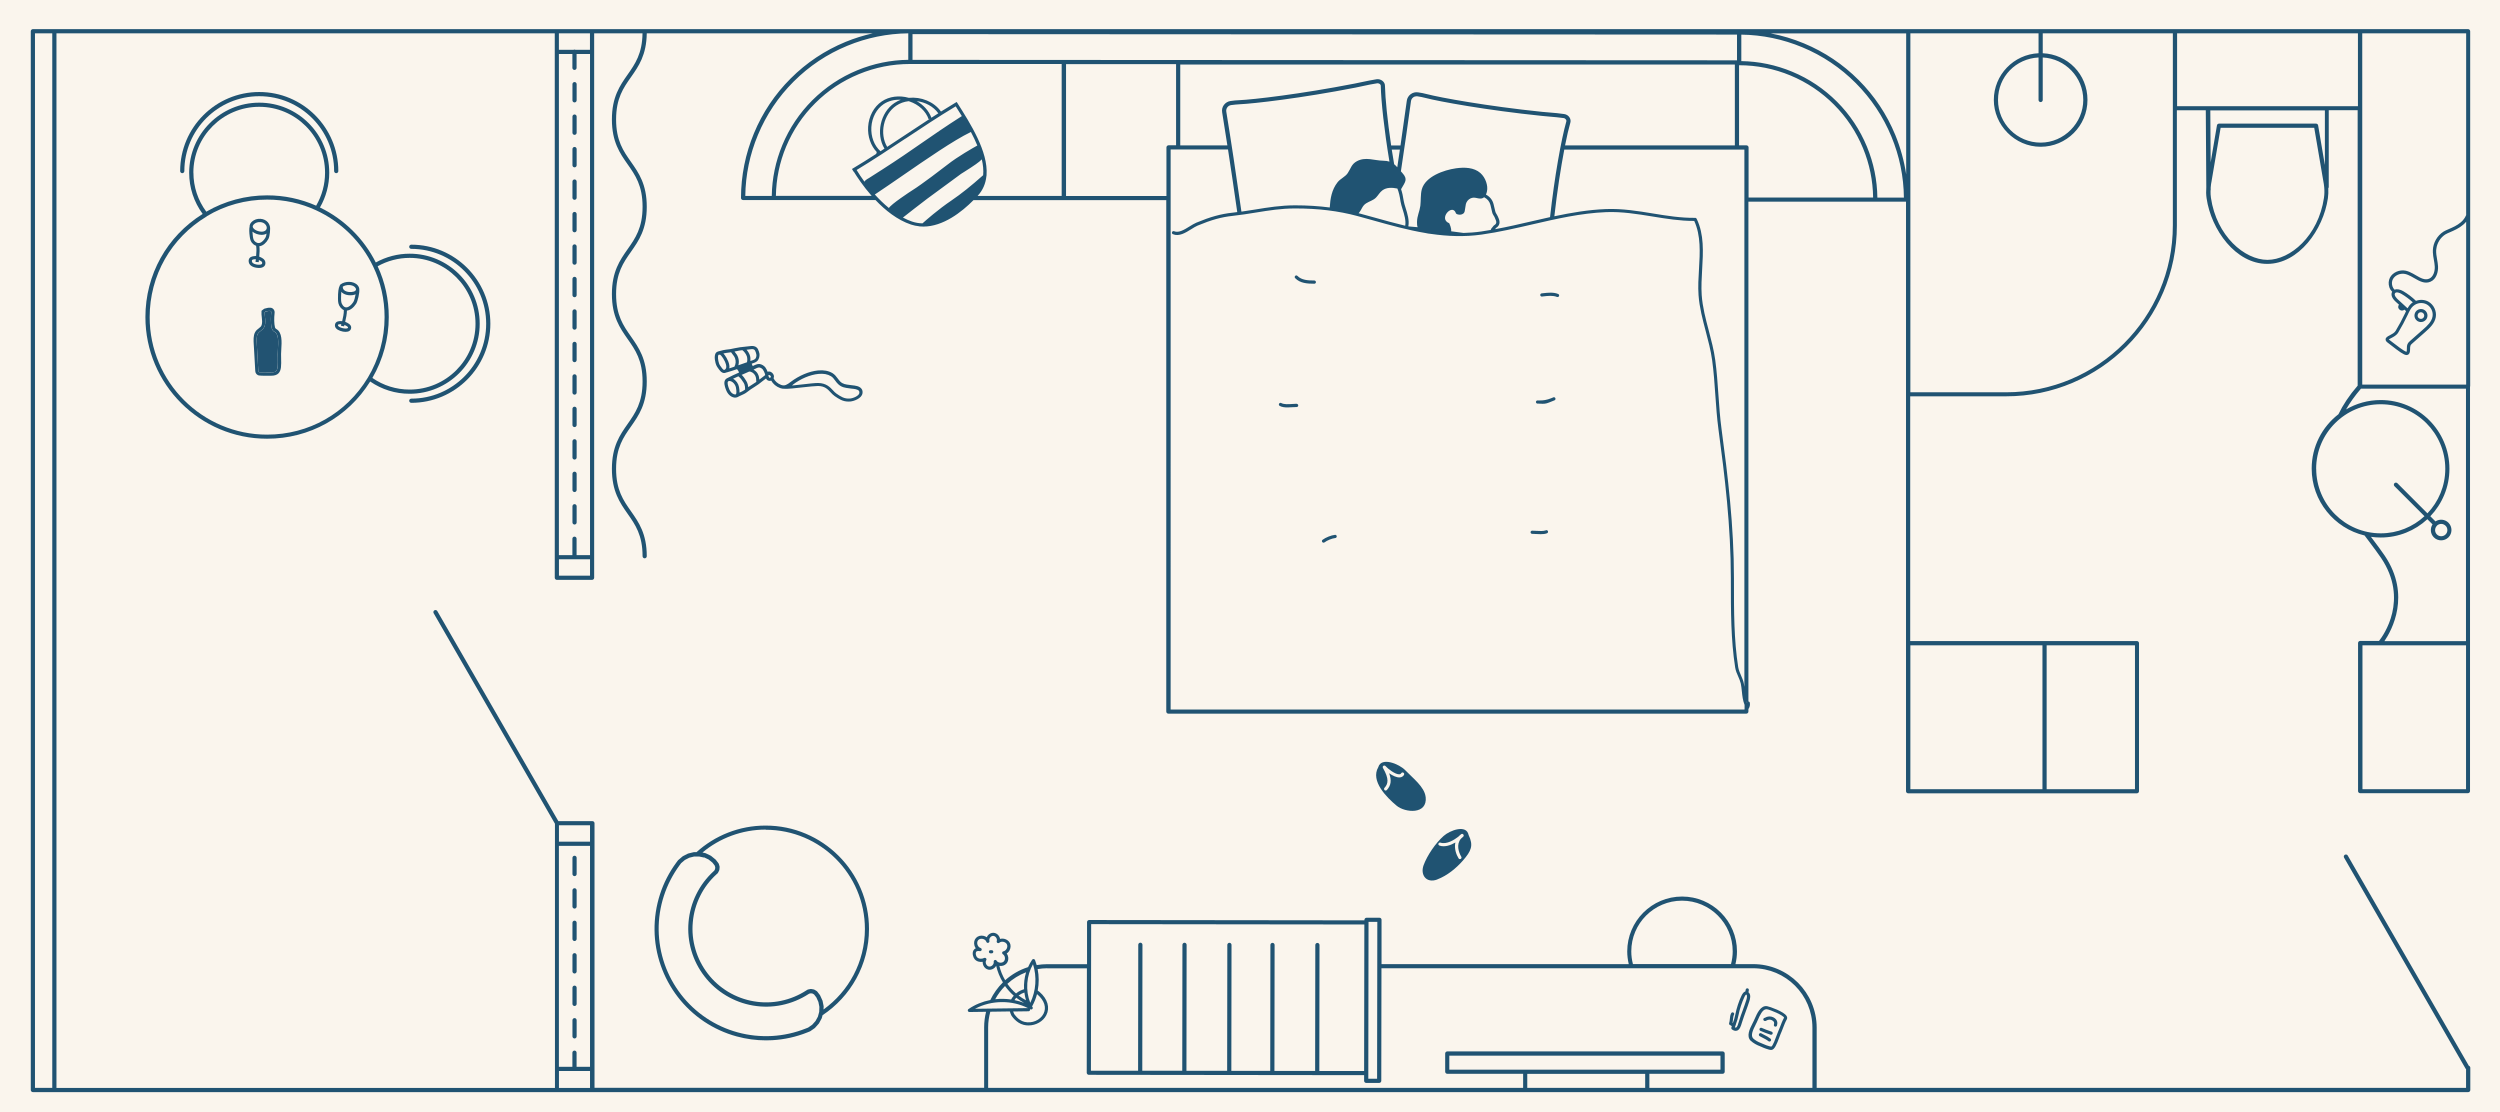 <svg id="Layer_1" data-name="Layer 1" xmlns="http://www.w3.org/2000/svg" viewBox="0 0 441 196.16">
  <defs>
    <style>
      .cls-1 {
        fill: #faf5ed;
      }

      .cls-2 {
        fill: #225372;
      }

      .cls-3 {
        fill: #205372;
      }

      .cls-4 {
        fill: none;
      }
    </style>
  </defs>
  <rect class="cls-1" width="441" height="196.16"/>
  <g>
    <path class="cls-4" d="m133.71,65.97c.18.35.24.67.26.99.03-.02.05-.04.08-.06.24-.19.49-.39.82-.63.11-.08.13-.11.13-.11,0-.01,0-.07-.06-.26-.07-.21-.21-.52-.35-.71-.14-.18-.42-.34-.63-.37-.21-.03-.62.18-.89.32-.04.02-.07.04-.11.05.33.18.61.47.77.76Z"/>
    <path class="cls-4" d="m131.23,65.98c-.13.06-.26.11-.39.17.05.04.1.08.14.12.21.23.37.45.5.67.02.04.05.07.08.12.16.23.4.58.45,1.25.3-.21.58-.38.76-.49.26-.16.47-.3.66-.43v-.04c-.01-.42-.02-.75-.21-1.11-.18-.35-.66-.71-1.05-.66-.3.13-.61.27-.93.41Z"/>
    <path class="cls-4" d="m132.56,61.6c-.31.05-.59.08-.86.1.27.31.5.7.59,1.01.08.27.12.63.09.98,0,0,0,0,0,0,.29-.09.73-.23.86-.39.14-.17.22-.48.2-.71-.03-.23-.14-.55-.24-.75-.11-.22-.4-.28-.64-.25Z"/>
    <path class="cls-4" d="m130.98,67.22c-.11-.19-.24-.37-.43-.57-.02-.03-.06-.05-.1-.09-.06-.05-.13-.1-.19-.17-.32.14-.63.29-.94.43.55.29.94.89,1.05,1.45.06.33.11.68.09.99,0,0,.02,0,.03-.01.32-.14.65-.29.84-.44.04-.03.08-.06.12-.1.02-.77-.21-1.11-.36-1.33-.04-.06-.08-.11-.11-.16Z"/>
    <path class="cls-4" d="m47.12,34.47c3.02,0,5.93.62,8.65,1.82,1.03-1.76,1.57-3.76,1.57-5.82,0-6.41-5.21-11.62-11.61-11.62s-11.62,5.21-11.62,11.62c0,2.51.79,4.88,2.27,6.88,3.24-1.88,6.94-2.88,10.73-2.88Z"/>
    <path class="cls-4" d="m61.12,54.23c.38-.02.84-.38,1.21-.95.15-.23.31-.85.4-1.36-.04.02-.08.04-.13.06-.23.08-.51.12-.8.12-.51,0-1.05-.13-1.43-.45-.06-.05-.11-.11-.16-.17-.04.33-.05.73-.05,1.2,0,.51.02.84.32,1.2.2.25.41.37.65.35Z"/>
    <path class="cls-4" d="m62.42,51.44c.2-.07.33-.18.37-.31.04-.15-.05-.31-.14-.41-.46-.54-1.59-.53-2.18-.14-.02.26.07.47.26.64.42.35,1.2.39,1.69.23Z"/>
    <path class="cls-4" d="m60.45,57.9c.4.09.76.08.88-.01.02-.01.05-.04.05-.12,0-.15-.44-.36-.63-.45-.02.09-.04.18-.06.26l-.56-.11c.02-.09.04-.18.06-.27-.05,0-.1,0-.15,0-.17,0-.34.02-.4.08-.02.02-.03.07-.03.13,0,.18.35.39.84.5Z"/>
    <path class="cls-4" d="m121.62,151.27l-.78.4-.67.57-.26.35c-1.22,1.65-2.15,3.47-2.78,5.42-.63,1.95-.94,3.98-.92,6.02.02,2.05.37,4.07,1.05,6,.67,1.94,1.65,3.74,2.9,5.36,1.25,1.62,2.75,3.02,4.45,4.16,1.7,1.14,3.57,1.99,5.54,2.53,1.98.54,4.01.76,6.06.64,2.05-.11,4.05-.56,5.95-1.31h0s.41-.16.41-.16l.72-.5.59-.66.42-.77.23-.85.03-.88-.17-.86-.36-.8-.4-.52-.26-.16-.3-.05-.3.06-.13.08c-1.44.93-3.02,1.58-4.7,1.93-1.68.35-3.39.38-5.08.09-1.69-.29-3.3-.88-4.77-1.77-1.47-.88-2.75-2.02-3.8-3.38-1.05-1.36-1.82-2.88-2.31-4.53-.48-1.65-.65-3.35-.5-5.06.15-1.71.61-3.36,1.37-4.9.76-1.54,1.79-2.91,3.06-4.06l.11-.1.14-.28.03-.31-.09-.3-.4-.52-.68-.55-.79-.38-.86-.19h-.88s-.85.22-.85.22Z"/>
    <path class="cls-4" d="m124.49,150.56l.87.42s.05.03.07.05l.75.61s.04.04.06.06l.47.61s.05.08.06.12l.13.43s.02.09.01.14l-.04.45s-.02.09-.04.13l-.2.4s-.05.08-.08.11l-.17.15c-1.2,1.09-2.17,2.39-2.9,3.84-.72,1.46-1.16,3.01-1.3,4.63-.14,1.62.02,3.23.47,4.79.46,1.56,1.19,3,2.18,4.29.99,1.29,2.2,2.36,3.59,3.2,1.39.84,2.91,1.4,4.51,1.67,1.6.27,3.22.25,4.81-.08,1.59-.33,3.09-.94,4.45-1.83l.19-.12s.08-.04.12-.05l.44-.09s.09,0,.14,0l.44.08s.09.02.13.05l.38.23s.08.06.1.09l.47.61s.03.05.04.07l.4.88s.02.05.03.08l.19.95s0,.06,0,.09l-.02.48c4.41-3.18,7.3-8.36,7.3-14.2,0-9.65-7.85-17.5-17.5-17.5-4.25,0-8.14,1.52-11.18,4.04l.52.12s.05.02.08.03Z"/>
    <path class="cls-4" d="m65.69,66.67c1.94,1.34,4.2,2.05,6.57,2.05,6.41,0,11.62-5.21,11.62-11.61s-5.21-11.62-11.62-11.62c-1.99,0-3.93.51-5.65,1.48,1.3,2.81,1.96,5.82,1.96,8.96,0,3.78-1,7.49-2.89,10.74Z"/>
    <path class="cls-4" d="m424.73,55.5c-.51,1.07-1.07,2.13-1.68,3.14-.29.49-.82.76-1.24.98-.15.08-.34.17-.42.24.02.02.06.06.13.1.11.08.31.23.56.43.56.44,2.06,1.62,2.43,1.64.01,0,.02,0,.02,0,.03-.05.04-.34.04-.52,0-.27.01-.55.1-.78.11-.29.35-.5.53-.66l2.2-1.94c.8-.71,1.54-1.42,1.7-2.31.15-.83-.28-1.73-1.02-2.14-.74-.41-1.73-.3-2.36.27-.42.38-.68.93-.93,1.46l-.04.09Zm1.39-.53c.38-.51,1.1-.61,1.61-.23.51.38.61,1.1.23,1.61-.23.3-.57.46-.93.46-.24,0-.48-.07-.69-.23-.25-.18-.41-.45-.45-.76-.04-.3.03-.61.22-.85Z"/>
    <path class="cls-4" d="m431.38,94.25c.2-.2.32-.48.32-.77s-.11-.56-.32-.77-.49-.32-.77-.32-.55.11-.77.32c-.42.42-.42,1.11,0,1.53.42.42,1.11.42,1.53,0Z"/>
    <path class="cls-4" d="m253.92,149.18c.92.32,1.97-.05,2.81-.54-.25,1.02.15,2.12.56,2.79.05.09.15.14.24.14.05,0,.1-.01.15-.04.13-.08.18-.26.09-.39-.46-.76-.92-2.18-.06-3.17.17-.14.31-.27.41-.37.1-.1.11-.27.01-.38-.1-.11-.26-.13-.38-.05-.17.13-.32.26-.45.4-.76.61-2.13,1.45-3.2,1.09-.15-.05-.31.03-.36.18-.05.15.03.31.18.36Z"/>
    <rect class="cls-4" x="6.17" y="5.88" width="3.05" height="186.03"/>
    <path class="cls-4" d="m427.51,56c.19-.26.14-.63-.12-.82-.1-.08-.23-.12-.35-.12-.18,0-.35.08-.47.23-.09.13-.13.28-.11.43.02.15.1.29.23.38.26.19.63.14.82-.12Z"/>
    <path class="cls-4" d="m416.67,67.81h18.33v-28.74c-.64.79-1.53,1.26-2.3,1.61-.19.09-.37.17-.54.24-.35.15-.65.28-.84.4-.87.56-1.45,1.52-1.58,2.55,0,.08-.02.15-.03.23-.02.52.06,1.04.16,1.59.07.41.14.83.17,1.25.05.97-.27,2.27-1.34,2.72-1.01.43-1.95-.11-2.86-.64-.19-.11-.39-.22-.59-.33-.34-.18-.68-.33-1.02-.4-.86-.18-1.78.22-2.16.93-.19.36-.22.83-.07,1.25.08.24.22.44.38.6.21-.09.45-.1.7-.06.29.05.58.17.83.32.81.48,1.56,1.05,2.24,1.7.71-.26,1.53-.23,2.19.14.94.52,1.49,1.68,1.3,2.74-.19,1.08-1,1.86-1.88,2.64l-2.2,1.94c-.15.13-.31.28-.38.44-.05.14-.06.37-.07.59,0,.37-.02.73-.25.93-.07.06-.19.14-.37.14-.02,0-.04,0-.05,0-.45-.03-1.31-.65-2.73-1.76-.24-.19-.43-.34-.53-.41-.18-.12-.41-.32-.39-.61.02-.33.36-.51.75-.71.36-.19.81-.42,1.02-.77.6-1,1.16-2.04,1.66-3.1l.04-.09c.05-.1.1-.2.14-.3l-.29-.26c-.58.51-1.45-.27-.95-.86l.05.04-.63-.57c-.69-.63-.91-1.26-.63-1.76-.22-.22-.4-.48-.5-.8-.2-.57-.16-1.19.11-1.7.49-.93,1.68-1.46,2.78-1.22.46.1.89.3,1.3.53.16.09.32.18.47.27.86.5,1.61.93,2.36.61.75-.32,1.04-1.32.99-2.17-.02-.39-.09-.78-.16-1.18-.07-.42-.15-.84-.17-1.28,0-.14,0-.29,0-.43.06-1.29.77-2.53,1.86-3.23.23-.15.55-.29.93-.45.67-.29,1.49-.64,2.15-1.21.2-.17.38-.37.54-.58.15-.2.27-.41.37-.65V5.88h-18.33v61.94Z"/>
    <path class="cls-4" d="m427.66,91.05l-5.3-5.3c-.14-.14-.14-.38,0-.52s.38-.14.52,0l5.3,5.31c1.95-2.04,3.15-4.81,3.15-7.85,0-6.28-5.11-11.39-11.39-11.39s-11.39,5.11-11.39,11.39,5.11,11.39,11.39,11.39c2.97,0,5.68-1.15,7.71-3.02Z"/>
    <path class="cls-4" d="m327.35,14.64c-2.71-2.72-5.88-4.84-9.43-6.32-3.43-1.43-7.05-2.18-10.76-2.23v4.67c3.09.05,6.1.68,8.96,1.87,2.97,1.24,5.64,3.02,7.91,5.3,2.28,2.28,4.05,4.95,5.28,7.93,1.18,2.86,1.8,5.88,1.84,8.97h4.67c-.04-3.7-.78-7.32-2.2-10.76-1.46-3.55-3.58-6.73-6.29-9.44Z"/>
    <path class="cls-4" d="m323.52,18.46c-2.21-2.21-4.79-3.94-7.67-5.14-2.88-1.2-5.93-1.81-9.06-1.81,0,0-.01,0-.02,0v14.13h1.31c.2,0,.37.17.37.37v8.84h21.97c-.04-2.99-.64-5.92-1.78-8.69-1.19-2.89-2.91-5.47-5.12-7.69Z"/>
    <path class="cls-4" d="m318.21,7.63c3.64,1.51,6.89,3.69,9.67,6.48,2.78,2.79,4.95,6.05,6.45,9.68.93,2.25,1.57,4.57,1.92,6.95V5.88h-23.92c2.01.38,3.97.96,5.88,1.76Z"/>
    <path class="cls-4" d="m413.83,72.22c1.8-1.05,3.88-1.66,6.11-1.66,6.69,0,12.13,5.44,12.13,12.13,0,3.25-1.28,6.19-3.37,8.37l.91.91c.71-.46,1.67-.39,2.29.23.34.34.53.8.53,1.29s-.19.94-.53,1.29c-.36.36-.82.53-1.29.53s-.93-.18-1.29-.53c-.62-.62-.7-1.58-.23-2.29l-.91-.91c-2.16,2-5.06,3.23-8.23,3.23-.58,0-1.16-.04-1.72-.12.12.16.24.32.36.48.76,1.01,1.48,1.97,2.08,2.86,4.67,6.94,1.24,13.14-.07,15.06h14.4v-44.53h-18.53c-1.08,1.25-1.95,2.47-2.63,3.66Z"/>
    <path class="cls-4" d="m389.93,28.62l1.11-6.52c.03-.18.18-.31.36-.31h17.13c.18,0,.33.13.36.31l1.17,6.9v-9.54h-20.21l.06,9.16Z"/>
    <polygon class="cls-4" points="415.93 5.88 384.03 5.88 384.03 18.72 389.5 18.72 410.45 18.72 415.93 18.72 415.93 5.88"/>
    <path class="cls-4" d="m409.82,31.86l-1.59-9.32h-16.51l-1.58,9.31s0,.01,0,.02c-.09.4-.14.8-.17,1.19v.43s0,0,0,0c0,.05-.01.11-.03.15,0,.42.01.84.07,1.24.99,6.76,5.94,10.95,9.97,10.95s8.98-4.19,9.97-10.95c.09-.6.09-1.22.04-1.86-.03-.38-.08-.76-.17-1.15Z"/>
    <rect class="cls-4" x="416.73" y="113.83" width="18.27" height="25.38"/>
    <rect class="cls-4" x="361.03" y="113.83" width="15.58" height="25.38"/>
    <rect class="cls-4" x="336.99" y="113.83" width="23.3" height="25.38"/>
    <path class="cls-4" d="m360.34,9.39c4.38.2,7.89,3.81,7.89,8.24s-3.7,8.26-8.26,8.26-8.26-3.7-8.26-8.26,3.51-8.04,7.89-8.24v-3.51h-22.61s0,63.3,0,63.3h16.9c16.21,0,29.4-13.19,29.4-29.4V5.88h-22.95v3.51Z"/>
    <path class="cls-4" d="m359.6,10.13c-3.97.19-7.15,3.48-7.15,7.5s3.37,7.52,7.52,7.52,7.52-3.37,7.52-7.52-3.17-7.3-7.15-7.5v7.5c0,.2-.17.37-.37.37s-.37-.17-.37-.37v-7.5Z"/>
    <path class="cls-4" d="m422.47,51.71c-.25.36.38.97.51,1.09l1.7,1.56c.18-.3.38-.59.65-.83.09-.08.18-.15.28-.21-.61-.56-1.28-1.06-1.99-1.48-.3-.18-.93-.44-1.15-.12Z"/>
    <path class="cls-4" d="m144.26,67.54s.04,0,.06,0c1.42.03,2.08.73,2.6,1.29.21.22.4.43.62.58.74.52,1.38.96,2.39.87.61-.06,1.57-.48,1.65-.96.03-.16,0-.29-.07-.39-.22-.28-.85-.34-1.27-.39-.09,0-.18-.02-.25-.03l-.21-.03c-.69-.09-1.35-.17-1.95-.75-.2-.19-.35-.41-.51-.61-.23-.31-.44-.59-.75-.78-.59-.36-1.34-.49-2.22-.4-1.48.15-3.13.85-4.52,1.91-.05.04-.1.08-.15.11.56-.05,1.2-.12,1.84-.2,1.12-.13,2.18-.25,2.73-.25Z"/>
    <rect class="cls-4" x="98.6" y="98.66" width="5.48" height="2.89"/>
    <path class="cls-4" d="m135.77,66.64c.09,0,.19-.08.21-.16.02-.08-.07-.24-.22-.31-.1-.05-.14-.02-.15,0l-.07-.06c0,.06,0,.12-.01.18.03.06.05.12.07.17q.07.17.16.18Z"/>
    <path class="cls-4" d="m127.03,62.59s-.05,0-.07,0c-.04-.01-.08-.01-.11-.01-.07,0-.1.03-.11.04-.18.2-.1.95.09,1.51.09.26.26.49.44.73l.12.16c.12.16.24.25.34.25.11-.01.21-.1.28-.19.11-.14.12-.4.04-.74-.2-.78-.81-1.6-1.02-1.73Z"/>
    <path class="cls-4" d="m129.66,63.21c-.1-.28-.28-.51-.47-.75-.08-.1-.16-.21-.23-.31-.29.05-.56.09-.82.11-.18.02-.35.05-.53.1.08.08.16.18.25.31.38.52.93,1.56.79,2.32.3-.09.61-.19.91-.3h-.01c.25-.44.29-1,.11-1.48Z"/>
    <path class="cls-4" d="m131.77,63.91c.08-.34.06-.75-.02-1.03-.12-.39-.48-.89-.8-1.1-.37.04-.74.1-1.18.2-.07.02-.13.03-.2.04.02.03.04.06.06.09.21.26.42.54.56.9.17.46.18.97.06,1.44.23-.08.46-.16.69-.24.28-.1.56-.2.83-.29Z"/>
    <path class="cls-4" d="m129.81,68.38c-.1-.52-.56-1.1-1.09-1.15-.02,0-.04,0-.06,0-.11,0-.2.03-.24.08-.19.23.02.84.12,1.14l.02.05c.13.37.44,1.01,1.08,1.1.11.02.14-.02.15-.03.07-.08.17-.33,0-1.18h0Z"/>
    <path class="cls-4" d="m247.58,136.29c-.14-.08-.31-.03-.39.1-.07.12-.16.17-.3.19-.71.06-2.07-.99-2.46-1.45-.09-.11-.26-.13-.38-.05-.12.08-.16.25-.08.37,1.11,1.96.93,2.8.27,3.52-.11.12-.1.29.02.4.05.05.12.07.19.07.08,0,.15-.03.21-.09.74-.8.87-1.71.4-2.96.59.41,1.31.79,1.89.74.33-.03.59-.19.75-.47.08-.14.03-.31-.1-.39Z"/>
    <path class="cls-4" d="m47.12,76.66c7.34,0,13.98-3.76,17.77-10.06,1.93-3.21,2.95-6.9,2.95-10.67,0-3.14-.68-6.16-2.03-8.96-2.09-4.35-5.65-7.86-10.04-9.88-2.72-1.25-5.63-1.89-8.65-1.89-3.77,0-7.45,1.02-10.65,2.94-6.31,3.79-10.08,10.43-10.08,17.78,0,11.43,9.3,20.72,20.72,20.72Zm12.13-19.78c.27-.27.72-.25,1.08-.23.15-.65.31-1.36.29-1.94-.19-.08-.39-.22-.59-.47-.41-.5-.44-.98-.44-1.56,0-1.12.1-1.89.3-2.28h.02s0,0,0-.02l.02-.11.08-.07c.78-.63,2.34-.69,3.06.14.2.24.3.5.28.75.06.54-.26,2.04-.56,2.5-.46.71-1.06,1.16-1.62,1.2,0,.63-.15,1.33-.31,1.97l.06.03c.38.17,1.02.46,1,.99,0,.23-.1.42-.27.56-.19.15-.45.2-.71.2-.22,0-.45-.04-.64-.08-.37-.08-1.25-.35-1.28-1.02-.01-.29.1-.47.2-.56Zm-11.02-2.33c.15.18.22.41.19.64-.11.96-.09,1.92.07,2.56.03.12.11.22.22.27,1.09.58.97,2.32.89,3.59-.02.31-.04.61-.04.84,0,.25,0,.49.01.71.03,1.25.05,2.16-.46,2.68-.28.29-.71.43-1.3.43-.01,0-.02,0-.03,0-.19,0-.38,0-.57,0-.19,0-.39,0-.59,0-.32,0-.64,0-.91-.04-.39-.04-.69-.37-.7-.77-.03-.77-.08-1.54-.13-2.32-.05-.71-.09-1.42-.12-2.12l-.02-.3c-.04-.68-.09-1.52.23-2.11.18-.34.44-.54.67-.71.24-.18.43-.33.5-.59.13-.44.07-.88.02-1.35-.04-.33-.08-.66-.06-1.01v-.14s.12-.08.12-.08c.05-.03.08-.07.11-.1.09-.09.21-.21.43-.24.26-.07.57-.15.89-.13.22.01.42.11.56.28Zm-3.05-11.17c-.16-.06-.32-.15-.48-.27-.48-.39-.57-.8-.64-1.31-.12-.81-.13-1.41-.03-1.8,0-.16.03-.33.11-.49h0c.07-.14.19-.28.33-.41.38-.34.92-.51,1.48-.48.53.03.98.25,1.29.6.17.2.28.41.34.63.17.41.02,1.86-.24,2.33-.38.68-.93,1.15-1.47,1.26-.04,0-.08,0-.12.01.08.58.03,1.23-.02,1.84.4.16,1.02.42,1.08.99.04.37-.1.59-.22.72-.24.23-.61.29-.92.29-.14,0-.27-.01-.37-.03-.79-.1-1.32-.48-1.42-1.01-.05-.29,0-.52.14-.7.25-.32.69-.35,1.04-.37.04,0,.08,0,.12-.01.06-.61.09-1.26,0-1.78Z"/>
    <path class="cls-4" d="m45.12,45.73s-.01,0-.02,0c-.23.02-.54.04-.63.16-.05.06-.04.17-.03.26.07.42.79.53.93.55.38.05.7,0,.82-.11.02-.02.08-.08.06-.25-.02-.2-.32-.35-.58-.46-.01.13-.02.26-.03.39l-.57-.03c0-.16.02-.33.04-.5Z"/>
    <path class="cls-4" d="m45.77,42.87c.45-.09.86-.56,1.08-.97.08-.14.14-.4.18-.68-.25.15-.55.22-.87.22-.59,0-1.21-.23-1.62-.57.01.23.03.5.08.85.07.46.13.7.44.95.23.19.47.26.71.21Z"/>
    <path class="cls-4" d="m44.6,40.03c.02.1.08.21.22.34.45.42,1.42.66,1.92.35.18-.11.29-.27.32-.46.03-.22-.05-.47-.24-.68-.21-.23-.53-.38-.9-.41-.4-.03-.8.1-1.06.33-.09.08-.16.17-.21.25-.02.04-.06.12-.05.23h.02s0,.03-.01.04Z"/>
    <path class="cls-4" d="m307.04,120.59c-.08-.4-.25-.79-.44-1.21-.22-.51-.45-1.04-.55-1.63-.76-4.84-.76-10.06-.76-15.11v-.59c0-9.26-1.08-18.08-2.19-26.32-.27-2.02-.41-4.07-.55-6.06-.14-2-.28-4.07-.56-6.1-.24-1.75-.7-3.48-1.14-5.15-.54-2.06-1.11-4.18-1.26-6.35-.11-1.49-.01-3.06.08-4.58.17-2.9.35-5.9-.84-8.5-2.49.02-4.96-.39-7.36-.78-2.65-.43-5.39-.89-8.18-.77-4.47.18-8.81,1.19-13.01,2.16-2.9.67-5.91,1.37-8.96,1.8-3.06.43-6.02.3-8.92-.12-.33-.03-.65-.08-.95-.15-3.16-.53-6.25-1.39-9.28-2.24-.91-.26-1.83-.51-2.75-.76-3.39-.91-6.89-1.34-11-1.34h0c-2.43,0-4.62.35-6.95.73-1.31.21-2.66.43-4.05.58-1.99.21-3.79.71-6.2,1.72-.33.14-.71.37-1.1.62-1.02.64-2.18,1.36-3.25.89-.14-.06-.21-.23-.15-.37.06-.14.23-.21.37-.15.8.35,1.82-.29,2.72-.85.42-.26.81-.51,1.19-.66,2.47-1.03,4.31-1.54,6.36-1.76.29-.03.57-.07.86-.11-.56-3.94-1.11-7.63-1.63-11.04h-10.12v98.77s1.7,0,1.7,0h99.51v-.78c-.31-.77-.39-1.6-.48-2.4-.05-.48-.1-.93-.19-1.37Zm-78.3-48.8c-.21,0-.45.02-.71.03-.29.02-.6.04-.9.04-.5,0-.99-.06-1.38-.27-.14-.08-.19-.25-.11-.39.08-.14.25-.19.39-.11.48.27,1.27.21,1.97.16.27-.02.52-.04.75-.04.16,0,.28.13.28.28s-.13.28-.28.28Zm3.09-21.74h0c-1.24,0-2.52-.09-3.38-.98-.11-.11-.11-.29,0-.4.11-.11.29-.11.4,0,.71.74,1.86.8,2.97.81.16,0,.28.13.28.29,0,.16-.13.28-.28.28Zm3.69,44.87c-.54.05-1.44.41-1.89.76-.05.04-.11.06-.17.06-.09,0-.17-.04-.23-.11-.1-.12-.07-.3.05-.4.54-.41,1.54-.81,2.18-.87.16-.02.29.1.31.26s-.1.29-.26.31Zm37.37-.83c-.34.12-.72.16-1.12.16-.27,0-.54-.02-.81-.03-.24-.01-.47-.03-.69-.03-.16,0-.28-.13-.28-.28s.13-.28.28-.28c.23,0,.47.01.72.03.61.04,1.25.07,1.71-.09.15-.05.31.02.36.17.05.15-.02.31-.17.36Zm1.31-23.46l-.4.16c-.87.35-1.12.45-1.68.45-.19,0-.41-.01-.7-.02h-.22c-.16-.02-.28-.15-.27-.31s.14-.28.3-.27h.22q1.07.06,2.14-.37l.4-.16c.14-.06.31.01.37.16.06.15-.01.31-.16.37Zm.81-18.39c-.05.11-.15.17-.26.17-.04,0-.07,0-.11-.02-.68-.29-1.57-.19-2.36-.1l-.27.03c-.16.01-.3-.1-.31-.25-.02-.16.1-.3.25-.31l.27-.03c.81-.09,1.82-.21,2.64.14.14.06.21.23.15.37Z"/>
    <path class="cls-4" d="m274.19,38.13c2.97-.63,6-1.15,9.11-1.27,2.85-.11,5.61.34,8.29.78,2.43.4,4.94.81,7.44.77.11-.01.21.06.26.16,1.34,2.77,1.15,5.91.97,8.94-.09,1.5-.18,3.06-.08,4.51.15,2.12.71,4.22,1.24,6.25.45,1.69.91,3.44,1.15,5.22.28,2.05.42,4.13.56,6.14.14,1.98.28,4.03.55,6.03,1.11,8.26,2.2,17.1,2.19,26.39v.59c0,5.03,0,10.23.75,15.02.08.52.3,1.02.51,1.5.19.43.38.87.47,1.32.05.22.08.44.11.66V26.37h-31.77c-.62,3.24-1.26,7.38-1.75,11.76Z"/>
    <path class="cls-4" d="m273.42,38.29c.79-7.16,1.98-13.72,2.87-16.87.04-.14-.01-.26-.06-.34-.09-.14-.25-.24-.41-.26-.82-.12-1.66-.19-2.48-.26-.47-.04-.93-.08-1.4-.13-9.74-1-18.1-2.54-20.4-3.14-.5-.13-1.01-.23-1.51-.31-.05,0-.1-.01-.15-.01-.21,0-.42.07-.6.2-.21.16-.35.4-.39.66-.5,3.69-1.1,7.84-1.78,12.38.08.09.16.19.25.29,1.04,1.15.5,1.57-.22,2.86.21.61.35,1.31.47,2.09.05.33.19.76.33,1.22.32,1.01.68,2.21.48,3.24.04,0,.08.02.11.03.05,0,.1,0,.15.01.46.04.92.08,1.39.12-.1-.24-.13-.5-.12-.91.02-1.13.44-1.78.59-2.87.11-.87.02-2.05.26-2.91.63-2.25,3.85-3.39,6.02-3.7,1.5-.21,3.19-.17,4.32.84.46.41.79.96,1,1.55.19.55.28,1.15.14,1.73-.05.2-.11.36-.17.51.72.4,1.16.95,1.35,1.71.06.25.24.98.3,1.26.04.18.12.31.22.47.07.11.14.23.2.36l.05.11c.22.48.64,1.37-.33,1.98-.06.09-.12.16-.18.22,2.19-.4,4.35-.9,6.45-1.39,1.07-.25,2.15-.5,3.25-.74Z"/>
    <path class="cls-4" d="m247.87,39.79c.17-.89-.17-2-.47-2.94-.15-.48-.29-.94-.35-1.31-.14-.91-.31-1.68-.56-2.31-.91-.18-1.9-.25-2.66.33-.44.33-.71.84-1.09,1.24-.49.52-1.2.67-1.78,1.05-.68.45-.73,1.05-1.22,1.62-.03.04-.06.07-.09.1.9.24,1.8.49,2.7.74,1.86.52,3.69,1.03,5.52,1.47Z"/>
    <path class="cls-4" d="m160.58,11.29s0,0,0,0c-.01,0-.02,0-.03,0-3.11,0-6.15.6-9.03,1.79-2.89,1.19-5.47,2.91-7.69,5.12-2.21,2.21-3.94,4.79-5.14,7.67-1.15,2.77-1.75,5.69-1.8,8.68h16.89c-1.51-1.71-2.61-3.38-3.15-4.27-.01,0-.02.01-.03.02l-.29-.49c1.43-.85,2.87-1.76,4.29-2.67-.01-.11.02-.22.1-.3-1.08-1.11-1.65-2.75-1.54-4.47.12-1.87,1.02-3.55,2.41-4.48,1.32-.89,3.08-1.11,4.77-.63,2.14-.22,4.43.66,5.67,2.42.84-.53,1.69-1.05,2.53-1.55l.24-.14.15.23c2.27,3.58,5.42,8.53,5.12,12.64v.07s0,.09-.02.17c-.14,1.26-.61,2.43-1.54,3.45,0,0,0,0-.01.01h14.85V11.31h-26.7s-.01-.02-.02-.02Z"/>
    <rect class="cls-4" x="160.98" y="6.05" width="145.43" height="4.54"/>
    <path class="cls-4" d="m258.18,41.07c1.01-.03,2.04-.1,3.08-.25.57-.08,1.15-.18,1.72-.28.04-.2.17-.34.28-.46.07-.07.14-.15.2-.25.02-.04.06-.07.1-.1.54-.31.46-.65.16-1.28l-.05-.12c-.05-.11-.11-.2-.16-.29-.11-.17-.23-.37-.29-.65-.06-.27-.23-.99-.29-1.24-.16-.62-.5-1.05-1.12-1.38-.28.25-.64.28-1.03.2-.15-.03-.29-.06-.44-.09-.92-.21-1.73.5-1.8,1.4-.02.27-.11.53-.13.8-.1,1.08-1.51.8-1.58.51,0-.02-.01-.04-.02-.06-.63-1.7-3.13,1.06-1.15,1.83,0,0,0,.01.02.04.08.17.38.82.33,1.37.75.1,1.47.2,2.18.29Z"/>
    <path class="cls-4" d="m244,28.33c.44,0,.8.06,1.1.16-.94-5.66-1.47-10.67-1.53-13.38,0-.15-.09-.25-.15-.3-.11-.09-.25-.14-.39-.14-.03,0-.06,0-.08,0-.82.12-1.65.3-2.45.47-.46.1-.91.2-1.37.29-9.61,1.88-18.05,2.84-20.43,2.94-.52.02-1.03.07-1.54.15-.27.04-.5.18-.66.4-.16.22-.22.48-.18.75.82,5.06,1.72,10.99,2.67,17.64.82-.12,1.63-.24,2.42-.37,2.25-.36,4.57-.74,7.04-.74h0c2.16,0,4.18.13,6.12.38.09-1.56.35-3.13,1.38-4.45.51-.65,1.33-.94,1.79-1.61.56-.82.62-1.57,1.63-2.11,1.54-.82,3.03-.1,4.63-.08Z"/>
    <polygon class="cls-4" points="303.49 186.23 255.66 186.23 255.66 188.69 269.04 188.69 290.58 188.69 303.49 188.69 303.49 186.23"/>
    <path class="cls-4" d="m305.36,170.07c.19-.72.3-1.47.3-2.24,0-4.93-4.01-8.94-8.94-8.94s-8.94,4.01-8.94,8.94c0,.77.11,1.52.29,2.24h17.3Z"/>
    <rect class="cls-4" x="228.33" y="175.69" width="27.67" height="1.55" transform="translate(65.32 418.35) rotate(-89.91)"/>
    <path class="cls-4" d="m246.48,29.49c.16-1.06.31-2.1.46-3.12h-1.43c.13.84.27,1.7.42,2.57.19.16.37.34.55.54Z"/>
    <rect class="cls-4" x="269.41" y="189.43" width="20.8" height="2.47"/>
    <path class="cls-4" d="m207.46,11.32h-19.41s0,23.24,0,23.24h17.71v-8.56c0-.2.17-.37.37-.37h1.33v-14.31Z"/>
    <path class="cls-4" d="m306.03,11.37h-97.83v14.26h8.31c-.32-2.05-.62-4.01-.92-5.84-.08-.46.04-.93.31-1.3.28-.38.68-.63,1.15-.69.53-.08,1.07-.13,1.61-.15,2.36-.1,10.75-1.06,20.32-2.93.45-.09.9-.19,1.35-.28.81-.18,1.65-.36,2.5-.48.37-.06.77.06,1.06.3.26.22.41.52.42.85.05,2.24.42,6.06,1.09,10.53h1.65c.41-2.81.78-5.45,1.11-7.88.06-.46.3-.87.68-1.16.37-.28.84-.4,1.3-.33.53.08,1.06.19,1.59.32,2.29.59,10.59,2.12,20.29,3.12.46.05.92.09,1.38.12.83.07,1.69.14,2.53.27.38.06.72.28.93.59.19.29.24.62.15.94-.28,1.01-.6,2.38-.93,4h29.95v-14.26Z"/>
    <path class="cls-4" d="m200.8,166.65c0-.2.17-.37.37-.37h0c.2,0,.37.17.37.37l-.03,22.22h7.05s.03-22.21.03-22.21c0-.2.17-.37.37-.37h0c.2,0,.37.17.37.37l-.03,22.21h7.18s.03-22.2.03-22.2c0-.2.17-.37.37-.37h0c.2,0,.37.17.37.37l-.03,22.21h6.86s.03-22.2.03-22.2c0-.2.17-.37.37-.37h0c.2,0,.37.17.37.37l-.03,22.21h7.18s.03-22.2.03-22.2c0-.2.17-.37.37-.37h0c.2,0,.37.17.37.37l-.03,22.21h7.9s.04-25.83.04-25.83l-48.19-.06-.04,25.84h8.32s.03-22.21.03-22.21Z"/>
    <path class="cls-4" d="m308.15,123.91s.03-.05.06-.08l-.1-.08c.02.05.03.11.04.16Z"/>
    <path class="cls-4" d="m177.08,169.62c.16-.16.23-.41.2-.67-.03-.26-.17-.48-.36-.6-.1-.06-.16-.18-.13-.29.02-.12.11-.21.23-.23.24-.05.45-.22.58-.48.13-.25.14-.53.03-.75-.11-.22-.33-.38-.61-.44-.28-.06-.55,0-.73.16-.1.08-.24.09-.34.02-.11-.07-.15-.21-.11-.33.06-.18.02-.4-.11-.59-.13-.19-.32-.3-.52-.31-.19-.02-.39.1-.53.28-.14.18-.19.4-.14.59.04.15-.04.3-.19.35-.15.05-.3-.03-.35-.18-.08-.25-.33-.44-.63-.51-.31-.07-.61,0-.79.2-.18.19-.24.5-.15.8.09.3.3.53.55.6.15.04.24.19.2.34-.03.15-.18.24-.33.22-.24-.04-.54-.05-.66.14-.13.23-.03.69.15.91.29.35.87.36,1.27.16.04-.02.08-.03.13-.03.08,0,.16.03.21.09.08.1.1.24.03.34-.11.18-.12.42-.02.66.1.23.28.4.49.44.21.04.44-.04.62-.21.18-.18.27-.41.23-.62-.02-.13.05-.27.18-.31.13-.05.27,0,.34.12.12.19.34.32.6.35.26.03.51-.05.67-.21Zm-2.14-1.44h-.22c-.16,0-.28-.13-.28-.28s.13-.28.28-.28h.22c.16,0,.28.13.28.28s-.13.28-.28.28Z"/>
    <path class="cls-4" d="m183.05,174.75c.11.07.23.15.33.24,1.43,1.25,1.87,2.78,1.19,4.1-.58,1.12-1.84,1.81-3.14,1.81-.28,0-.56-.03-.84-.1-1.35-.33-2.16-1.63-2.2-1.69-.11-.23-.2-.46-.25-.68l-3.45.05c-.24.88-.38,1.8-.38,2.76v10.67h94.37v-2.48h-13.38c-.2,0-.37-.17-.37-.37v-3.21c0-.2.17-.37.37-.37h48.57c.2,0,.37.17.37.37v3.21c0,.2-.17.37-.37.37h-12.92v2.48h28.76v-10.62c0-5.78-4.7-10.48-10.48-10.48h-65.54l-.03,19.86c0,.1-.04.19-.11.26-.07.07-.16.11-.26.11h-2.29c-.2,0-.37-.17-.37-.37v-1s-48.55-.06-48.55-.06c-.1,0-.19-.04-.26-.11-.07-.07-.11-.16-.11-.26l.03-18.42h-7c-.58,0-1.14.06-1.69.15.26,1.25.26,2.54.01,3.79Zm126.32,5.36c.05-.12.11-.25.18-.4.42-.96,1.05-2.4,2.19-2.23.46.07,3,.96,3.45,1.76.12.21.09.39.05.5,0,.01,0,.02-.01.03-.29.51-.48,1.03-.69,1.57-.13.35-.27.71-.44,1.09-.05.11-.12.3-.2.53-.45,1.25-.85,2.22-1.41,2.24-.01,0-.03,0-.04,0-.25,0-.55-.1-.82-.19-.07-.02-.14-.05-.2-.07-.18-.05-.4-.15-.61-.25-.16-.07-.31-.14-.42-.18-.44-.15-1.13-.53-1.51-.9-.85-.83-.19-2.14.3-3.1.07-.14.14-.28.2-.4Zm-4.36.35c.07-.2.1-.45.12-.7.03-.35.07-.71.24-1.04.07-.14.25-.19.38-.12.14.07.19.24.12.38-.12.23-.15.52-.18.83-.02.2-.04.4-.08.6.02.01.04.03.06.04,0-.02.01-.04.02-.06.16-.44.31-.86.41-1.42.19-1.04.65-2.42,1.1-3.36.15-.32.35-.65.67-.73.02-.12.04-.24.07-.35.04-.15.2-.24.35-.19.15.04.24.2.19.35-.03.1-.05.21-.06.31,0,.01,0,.02,0,.03.51.42.26,1.23.15,1.58-.19.59-.41,1.2-.62,1.78-.22.61-.45,1.24-.64,1.85l-.07.22c-.16.55-.34,1.17-.83,1.33-.08.03-.16.04-.24.04-.21,0-.43-.08-.66-.25-.1-.07-.14-.19-.11-.31.03-.09.05-.18.08-.26-.1-.08-.21-.16-.31-.2-.14-.06-.21-.22-.16-.36Z"/>
    <path class="cls-4" d="m182.04,177.57c.12.08.17.24.09.37-.08.14-.25.18-.39.11-.02-.01-.04-.02-.06-.03,0,.03.01.06.01.09,0,.16-.12.29-.28.29l-2.71.04c.04.14.1.28.17.42,0,0,.72,1.14,1.83,1.41h0c1.32.32,2.76-.29,3.35-1.42.56-1.09.18-2.33-1.06-3.41-.03-.03-.06-.04-.1-.07-.2.76-.49,1.5-.88,2.2,0,0,0,.01,0,.02Z"/>
    <path class="cls-4" d="m306.23,181.25c.21-.07.37-.61.47-.96l.07-.23c.2-.63.43-1.26.65-1.88.21-.58.43-1.18.61-1.76.08-.24.26-.81.02-.98-.05-.02-.15.02-.34.41-.44.89-.87,2.21-1.05,3.21-.11.61-.28,1.06-.43,1.51-.07.21-.15.42-.22.64.07.03.15.06.21.03Z"/>
    <path class="cls-4" d="m310.57,183.98c.13.04.3.12.47.2.2.09.4.18.54.22.06.02.14.04.22.07.21.07.51.17.65.16.26-.09.74-1.43.9-1.87.09-.25.16-.45.22-.57.16-.36.3-.71.43-1.06.2-.52.41-1.06.7-1.6-.12-.42-2.39-1.39-3.05-1.49-.03,0-.06,0-.09,0-.66,0-1.16,1.14-1.49,1.9-.07.15-.13.3-.19.42-.06.13-.13.27-.21.42-.43.85-.97,1.9-.41,2.44.31.3.93.64,1.3.77Zm.61-4.4s.09-.04.13-.04c.49-.29,1.04-.32,1.5-.09.78.4.78,1.01.65,1.45-.04.12-.15.2-.27.2-.03,0-.05,0-.08-.01-.15-.05-.23-.2-.19-.35.11-.37.01-.59-.37-.78-.29-.15-.65-.12-.97.08-.31.2-.48-.05-.49-.06-.08-.13-.05-.31.09-.39Zm-.78,1.88c.06-.14.23-.21.38-.14.5.23,1.03.43,1.74.66.15.05.23.21.18.36-.04.12-.15.19-.27.19-.03,0-.06,0-.09-.01-.72-.24-1.28-.45-1.79-.68-.14-.06-.21-.23-.14-.38Zm-.1.93c.08-.14.25-.19.39-.11.15.08.31.17.47.25.4.21.82.42,1.16.69.12.1.14.28.04.4-.06.07-.14.11-.22.11-.06,0-.13-.02-.18-.06-.29-.24-.68-.44-1.06-.63-.17-.09-.33-.17-.49-.26-.14-.08-.19-.25-.11-.39Z"/>
    <path class="cls-4" d="m176.8,176.77c-1.66,0-3.33.4-4.8,1.18l9.33-.12c-1.4-.71-2.97-1.06-4.53-1.06Z"/>
    <path class="cls-4" d="m178.36,176.32c.13-.25.29-.47.47-.67-.57-.51-1.09-1.08-1.54-1.7-.68.69-1.27,1.47-1.73,2.33.93-.1,1.88-.09,2.8.05Z"/>
    <rect class="cls-4" x="98.6" y="188.92" width="5.48" height="2.99"/>
    <path class="cls-4" d="m100.98,185.68c0-.2.17-.37.37-.37s.37.17.37.37v2.49h2.37v-38.97h-5.48v38.97h2.38v-2.49Zm0-34.37c0-.2.17-.37.37-.37s.37.17.37.37v2.86c0,.2-.17.37-.37.37s-.37-.17-.37-.37v-2.86Zm0,5.73c0-.2.17-.37.37-.37s.37.17.37.37v2.86c0,.2-.17.37-.37.37s-.37-.17-.37-.37v-2.86Zm0,5.73c0-.2.17-.37.37-.37s.37.17.37.37v2.86c0,.2-.17.37-.37.37s-.37-.17-.37-.37v-2.86Zm0,5.73c0-.2.17-.37.37-.37s.37.17.37.37v2.86c0,.2-.17.37-.37.37s-.37-.17-.37-.37v-2.86Zm0,5.73c0-.2.17-.37.37-.37s.37.17.37.37v2.86c0,.2-.17.37-.37.37s-.37-.17-.37-.37v-2.86Zm0,5.73c0-.2.17-.37.37-.37s.37.17.37.37v2.86c0,.2-.17.37-.37.37s-.37-.17-.37-.37v-2.86Z"/>
    <rect class="cls-4" x="98.6" y="145.58" width="5.48" height="2.89"/>
    <path class="cls-4" d="m182.22,170.09c-1.17,2.03-1.35,4.63-.48,6.81,1.02-2.08,1.2-4.6.48-6.81Z"/>
    <path class="cls-4" d="m178.96,176.42c.57.11,1.12.27,1.66.48-.48-.26-.93-.56-1.35-.89-.11.13-.22.27-.31.42Z"/>
    <path class="cls-4" d="m180.7,175.08c-.36.12-.7.29-1,.52,0,0-.01.01-.02.02.41.31.85.59,1.3.83-.13-.45-.23-.9-.29-1.37Z"/>
    <path class="cls-4" d="m179.24,175.25s.08-.07.12-.1c.37-.29.82-.51,1.29-.65-.06-1.01.07-2.03.36-2.99-1.23.47-2.34,1.17-3.29,2.04.44.62.95,1.2,1.53,1.7Z"/>
    <path class="cls-4" d="m152.49,32.05c.08-.19.32-.37.81-.65.06-.03.47-.29,2.11-1.35l.16-.1c2.9-1.85,4.99-3.31,7.02-4.72,2.04-1.42,4.15-2.88,7.08-4.75-.37-.6-.73-1.17-1.08-1.72-2.99,1.79-5.98,3.77-8.87,5.7-2.81,1.87-5.71,3.79-8.61,5.54.41.67.87,1.36,1.38,2.06Z"/>
    <path class="cls-4" d="m164.31,20.77c.4-.26.81-.52,1.22-.78-.87-1.22-2.31-1.97-3.81-2.15,1.22.68,2.15,1.72,2.59,2.93Z"/>
    <path class="cls-4" d="m155.88,18.36c-1.25.84-2.06,2.35-2.16,4.05-.11,1.68.49,3.27,1.61,4.26.24-.15.47-.31.7-.46-1.55-2.58-.74-6.37,1.76-8.05.35-.24.73-.42,1.12-.57-1.11-.06-2.17.19-3.03.77Z"/>
    <path class="cls-4" d="m173.46,30.89c.08-.89-.02-1.83-.24-2.79-.41.45-1.35,1.1-3.09,2.2-.27.17-.48.3-.57.36-.18.13-1.1.81-2.16,1.59-1.64,1.21-3.49,2.57-3.8,2.79-.5.34-4.19,3.24-4.22,3.27l-.07.06c.53.28,1.06.52,1.6.7.62.21,1.24.3,1.85.32.52-.47,2.75-2.45,5.19-4.09,1.6-1.07,3.45-2.55,5.49-4.38.02-.01.03-.02.04-.04Z"/>
    <path class="cls-4" d="m167.15,29.03c1.78-1.4,4.54-2.97,5.26-3.37-.33-.8-.72-1.6-1.13-2.39l-.08.04c-2.96,1.44-7.74,4.74-11.97,7.65-1.76,1.21-3.42,2.36-4.9,3.34h0c.78.86,1.61,1.68,2.49,2.39.29-.63,3.82-2.95,4.16-3.16,1.56-.96,5.46-3.95,6.18-4.51Z"/>
    <path class="cls-4" d="m98.6,8.78h2.59s.1-.04.16-.04.11.02.16.04h2.58v-2.9h-5.48v2.9Z"/>
    <path class="cls-4" d="m101.72,11.97c0,.2-.17.37-.37.37s-.37-.17-.37-.37v-2.45h-2.38v88.4h2.38s0-.02,0-.03v-2.86c0-.2.17-.37.37-.37s.37.17.37.37v2.86s0,.02,0,.03h2.37s0-88.4,0-88.4h-2.37v2.45Zm0,80.19c0,.2-.17.37-.37.37s-.37-.17-.37-.37v-2.86c0-.2.17-.37.37-.37s.37.17.37.37v2.86Zm0-5.73c0,.2-.17.37-.37.37s-.37-.17-.37-.37v-2.86c0-.2.17-.37.37-.37s.37.17.37.37v2.86Zm0-5.73c0,.2-.17.37-.37.37s-.37-.17-.37-.37v-2.86c0-.2.17-.37.37-.37s.37.17.37.37v2.86Zm0-5.73c0,.2-.17.37-.37.37s-.37-.17-.37-.37v-2.86c0-.2.17-.37.37-.37s.37.17.37.37v2.86Zm0-5.73c0,.2-.17.37-.37.37s-.37-.17-.37-.37v-2.86c0-.2.17-.37.37-.37s.37.17.37.37v2.86Zm0-5.73c0,.2-.17.37-.37.37s-.37-.17-.37-.37v-2.86c0-.2.17-.37.37-.37s.37.17.37.37v2.86Zm0-5.73c0,.2-.17.37-.37.37s-.37-.17-.37-.37v-2.86c0-.2.17-.37.37-.37s.37.17.37.37v2.86Zm0-5.73c0,.2-.17.37-.37.37s-.37-.17-.37-.37v-2.86c0-.2.17-.37.37-.37s.37.17.37.37v2.86Zm0-5.73c0,.2-.17.37-.37.37s-.37-.17-.37-.37v-2.86c0-.2.17-.37.37-.37s.37.17.37.37v2.86Zm0-5.73c0,.2-.17.37-.37.37s-.37-.17-.37-.37v-2.86c0-.2.17-.37.37-.37s.37.17.37.37v2.86Zm0-5.73c0,.2-.17.37-.37.37s-.37-.17-.37-.37v-2.86c0-.2.17-.37.37-.37s.37.17.37.37v2.86Zm0-5.73c0,.2-.17.37-.37.37s-.37-.17-.37-.37v-2.86c0-.2.17-.37.37-.37s.37.17.37.37v2.86Zm0-5.73c0,.2-.17.37-.37.37s-.37-.17-.37-.37v-2.86c0-.2.17-.37.37-.37s.37.17.37.37v2.86Zm0-5.73c0,.2-.17.37-.37.37s-.37-.17-.37-.37v-2.86c0-.2.17-.37.37-.37s.37.17.37.37v2.86Z"/>
    <path class="cls-4" d="m143.31,17.67c2.28-2.28,4.95-4.05,7.93-5.28,2.86-1.18,5.88-1.8,8.97-1.84v-4.67c-3.7.04-7.32.78-10.76,2.2-3.55,1.46-6.73,3.58-9.44,6.29-2.72,2.71-4.84,5.88-6.32,9.43-1.43,3.43-2.17,7.05-2.23,10.76h4.67c.05-3.09.68-6.1,1.87-8.96,1.24-2.98,3.02-5.64,5.3-7.91Z"/>
    <path class="cls-4" d="m160.28,17.84c-.78.1-1.53.36-2.18.79-2.26,1.52-2.99,4.94-1.6,7.27.98-.64,1.95-1.28,2.91-1.92,1.52-1.01,3.07-2.04,4.63-3.05l-.24.08c-.49-1.42-1.74-2.59-3.36-3.13-.06-.02-.11-.03-.17-.05Z"/>
    <path class="cls-3" d="m101.35,154.55c.2,0,.37-.17.37-.37v-2.86c0-.2-.17-.37-.37-.37s-.37.17-.37.37v2.86c0,.2.17.37.37.37Z"/>
    <path class="cls-3" d="m101.35,160.28c.2,0,.37-.17.37-.37v-2.86c0-.2-.17-.37-.37-.37s-.37.17-.37.37v2.86c0,.2.17.37.37.37Z"/>
    <path class="cls-3" d="m101.35,171.73c.2,0,.37-.17.37-.37v-2.86c0-.2-.17-.37-.37-.37s-.37.17-.37.37v2.86c0,.2.17.37.37.37Z"/>
    <path class="cls-3" d="m101.35,183.19c.2,0,.37-.17.37-.37v-2.86c0-.2-.17-.37-.37-.37s-.37.17-.37.37v2.86c0,.2.17.37.37.37Z"/>
    <path class="cls-3" d="m101.35,166c.2,0,.37-.17.37-.37v-2.86c0-.2-.17-.37-.37-.37s-.37.17-.37.37v2.86c0,.2.17.37.37.37Z"/>
    <path class="cls-3" d="m101.35,177.46c.2,0,.37-.17.37-.37v-2.86c0-.2-.17-.37-.37-.37s-.37.17-.37.37v2.86c0,.2.17.37.37.37Z"/>
    <path class="cls-3" d="m101.35,54.56c-.2,0-.37.17-.37.37v2.86c0,.2.17.37.37.37s.37-.17.37-.37v-2.86c0-.2-.17-.37-.37-.37Z"/>
    <path class="cls-3" d="m101.35,25.92c-.2,0-.37.17-.37.37v2.86c0,.2.17.37.37.37s.37-.17.37-.37v-2.86c0-.2-.17-.37-.37-.37Z"/>
    <path class="cls-3" d="m101.35,37.38c-.2,0-.37.17-.37.37v2.86c0,.2.17.37.37.37s.37-.17.37-.37v-2.86c0-.2-.17-.37-.37-.37Z"/>
    <path class="cls-3" d="m101.35,48.83c-.2,0-.37.17-.37.37v2.86c0,.2.17.37.37.37s.37-.17.37-.37v-2.86c0-.2-.17-.37-.37-.37Z"/>
    <path class="cls-3" d="m101.35,43.1c-.2,0-.37.17-.37.37v2.86c0,.2.17.37.37.37s.37-.17.37-.37v-2.86c0-.2-.17-.37-.37-.37Z"/>
    <path class="cls-3" d="m101.35,31.65c-.2,0-.37.17-.37.37v2.86c0,.2.17.37.37.37s.37-.17.37-.37v-2.86c0-.2-.17-.37-.37-.37Z"/>
    <path class="cls-3" d="m101.35,88.93c-.2,0-.37.17-.37.37v2.86c0,.2.17.37.37.37s.37-.17.37-.37v-2.86c0-.2-.17-.37-.37-.37Z"/>
    <path class="cls-3" d="m101.35,77.47c-.2,0-.37.17-.37.37v2.86c0,.2.17.37.37.37s.37-.17.37-.37v-2.86c0-.2-.17-.37-.37-.37Z"/>
    <path class="cls-3" d="m101.35,60.29c-.2,0-.37.17-.37.37v2.86c0,.2.17.37.37.37s.37-.17.37-.37v-2.86c0-.2-.17-.37-.37-.37Z"/>
    <path class="cls-3" d="m101.35,71.74c-.2,0-.37.17-.37.37v2.86c0,.2.17.37.37.37s.37-.17.37-.37v-2.86c0-.2-.17-.37-.37-.37Z"/>
    <path class="cls-3" d="m101.35,14.47c-.2,0-.37.17-.37.37v2.86c0,.2.17.37.37.37s.37-.17.37-.37v-2.86c0-.2-.17-.37-.37-.37Z"/>
    <path class="cls-3" d="m101.35,20.19c-.2,0-.37.17-.37.37v2.86c0,.2.17.37.37.37s.37-.17.37-.37v-2.86c0-.2-.17-.37-.37-.37Z"/>
    <path class="cls-3" d="m101.35,83.2c-.2,0-.37.17-.37.37v2.86c0,.2.17.37.37.37s.37-.17.37-.37v-2.86c0-.2-.17-.37-.37-.37Z"/>
    <path class="cls-3" d="m101.35,66.02c-.2,0-.37.17-.37.37v2.86c0,.2.17.37.37.37s.37-.17.37-.37v-2.86c0-.2-.17-.37-.37-.37Z"/>
    <path class="cls-3" d="m72.55,71.06c7.69,0,13.95-6.26,13.95-13.95s-6.26-13.95-13.95-13.95c-.2,0-.37.17-.37.37s.17.37.37.37c7.29,0,13.21,5.93,13.21,13.21s-5.93,13.21-13.21,13.21c-.2,0-.37.17-.37.37s.17.37.37.37Z"/>
    <path class="cls-3" d="m32.52,30.18c0-7.29,5.93-13.21,13.21-13.21s13.21,5.93,13.21,13.21c0,.2.17.37.37.37s.37-.17.37-.37c0-7.69-6.26-13.95-13.95-13.95s-13.95,6.26-13.95,13.95c0,.2.17.37.37.37s.37-.17.37-.37Z"/>
    <path class="cls-3" d="m122.42,150.32s-.06,0-.08.01l-.94.23s-.05.02-.08.03l-.86.44s-.05.03-.07.05l-.74.63s-.04.04-.06.06l-.29.39c-1.26,1.71-2.24,3.61-2.89,5.63-.65,2.02-.97,4.13-.95,6.26.02,2.13.39,4.23,1.09,6.24.7,2.01,1.71,3.88,3.01,5.57,1.3,1.69,2.86,3.14,4.62,4.33,1.77,1.18,3.7,2.07,5.76,2.63,1.7.46,3.44.7,5.19.7.37,0,.73-.01,1.1-.03,2.13-.12,4.21-.58,6.18-1.37l.45-.18s.05-.02.08-.04l.79-.55s.04-.04.06-.06l.64-.72s.04-.04.05-.07l.46-.85s.02-.05.03-.08l.13-.49c4.93-3.27,8.19-8.87,8.19-15.21,0-10.06-8.18-18.24-18.24-18.24-4.68,0-8.96,1.77-12.19,4.69h-.46Zm12.65-3.95c9.65,0,17.5,7.85,17.5,17.5,0,5.84-2.88,11.02-7.3,14.2l.02-.48s0-.06,0-.09l-.19-.95s-.01-.05-.03-.08l-.4-.88s-.03-.05-.04-.07l-.47-.61s-.06-.07-.1-.09l-.38-.23s-.08-.04-.13-.05l-.44-.08s-.09,0-.14,0l-.44.09s-.09.03-.12.05l-.19.12c-1.36.88-2.86,1.5-4.45,1.83-1.59.33-3.21.36-4.81.08-1.6-.27-3.12-.84-4.51-1.67-1.39-.84-2.6-1.91-3.59-3.2-.99-1.29-1.73-2.73-2.18-4.29-.46-1.56-.62-3.17-.47-4.79.14-1.62.58-3.18,1.3-4.63.72-1.46,1.7-2.75,2.9-3.84l.17-.15s.06-.07.08-.11l.2-.4s.03-.09.04-.13l.04-.45s0-.09-.01-.14l-.13-.43s-.03-.09-.06-.12l-.47-.61s-.04-.04-.06-.06l-.75-.61s-.05-.03-.07-.05l-.87-.42s-.05-.02-.08-.03l-.52-.12c3.03-2.52,6.93-4.04,11.18-4.04Zm-10.86,4.87l.79.38.68.55.4.52.09.3-.03.31-.14.28-.11.1c-1.27,1.16-2.3,2.52-3.06,4.06-.76,1.54-1.22,3.19-1.37,4.9-.15,1.71.02,3.41.5,5.06.48,1.65,1.26,3.17,2.31,4.53,1.05,1.36,2.33,2.5,3.8,3.38,1.47.88,3.07,1.48,4.77,1.77,1.69.29,3.4.26,5.08-.09,1.68-.35,3.26-1,4.7-1.93l.13-.08.3-.06.3.05.26.16.4.52.36.8.17.86-.03.88-.23.85-.42.77-.59.66-.72.5-.41.16h0c-1.9.76-3.9,1.2-5.95,1.32-2.05.11-4.08-.1-6.06-.64-1.98-.54-3.84-1.39-5.54-2.53-1.7-1.14-3.2-2.54-4.45-4.16-1.25-1.62-2.23-3.43-2.9-5.36-.67-1.94-1.02-3.96-1.05-6-.02-2.05.29-4.08.92-6.02.63-1.95,1.57-3.77,2.78-5.42l.26-.35.67-.57.78-.4.85-.21h.88s.86.18.86.18Z"/>
    <path class="cls-3" d="m435.74,68.18s0-.01,0-.02V5.51s0,0,0,0,0,0,0,0c0-.2-.17-.37-.37-.37h-19.05s-.01,0-.02,0-.01,0-.02,0h-56.28s-.01,0-.02,0-.01,0-.02,0H9.59s-3.79,0-3.79,0c-.2,0-.37.17-.37.37v186.77c0,.1.04.19.11.26s.16.11.26.11h92.39s.03,0,.05,0,.03,0,.05,0h6.13s.03,0,.05,0,.03,0,.05,0h69.38s.03,0,.05,0h146.15s.03,0,.05,0h115.22s.02,0,.02,0c.2,0,.37-.17.37-.37v-3.93c0-.16-.11-.3-.26-.35l-21.36-37.08c-.1-.18-.33-.24-.51-.14-.18.1-.24.33-.14.51l21.45,37.24s.04.04.07.06v3.31h-114.55v-10.61c0-6.19-5.03-11.22-11.22-11.22h-3.11c.17-.72.27-1.47.27-2.24,0-5.34-4.34-9.68-9.68-9.68s-9.68,4.34-9.68,9.68c0,.77.1,1.51.27,2.24h-43.61v-7.81c.01-.2-.15-.37-.36-.37h-2.29s0,0,0,0c-.1,0-.19.04-.26.11-.07.07-.11.16-.11.26v.09s-48.56-.06-48.56-.06h0c-.2,0-.37.17-.37.37v7.42h-7.01c-.64,0-1.26.06-1.87.16-.09-.3-.19-.6-.3-.89-.04-.1-.13-.16-.23-.18-.1-.01-.21.04-.27.12-.28.41-.52.85-.72,1.31-1.51.48-2.88,1.28-4.04,2.31-.47-.79-.81-1.64-1.03-2.54.03,0,.05.01.08.02.43.05.86-.09,1.14-.38.28-.28.41-.71.35-1.14-.03-.25-.13-.49-.27-.68.22-.14.4-.34.52-.59.2-.41.22-.88.04-1.25-.18-.37-.56-.65-1.01-.75-.25-.05-.5-.04-.72.02-.03-.18-.11-.37-.22-.53-.23-.34-.59-.54-.97-.55-.37,0-.74.18-.99.5-.07.09-.13.19-.17.29-.16-.12-.36-.2-.57-.25-.51-.11-1,.03-1.32.37-.32.34-.42.84-.28,1.34.05.18.13.35.24.49-.22.09-.34.24-.41.36-.29.49-.07,1.22.2,1.55.35.43.91.55,1.42.48-.01.2.03.41.11.61.17.41.51.69.9.77.07.01.15.02.22.02.32,0,.65-.14.91-.39.1-.1.17-.21.24-.32.23,1.03.64,2.02,1.19,2.93-.91.9-1.66,1.95-2.22,3.11-1.37.27-2.69.8-3.85,1.6-.1.07-.15.2-.11.32.04.12.15.2.27.2h0l2.94-.04c-.22.88-.34,1.8-.34,2.75v10.66h-68.73v-3.32s0-.02,0-.03,0-.02,0-.03v-39.64s0-.02,0-.03,0-.02,0-.03v-3.56s0-.02,0-.03c0-.2-.17-.37-.37-.37h-6.01l-21.35-37.05c-.1-.18-.33-.24-.51-.14-.18.1-.24.33-.14.51l21.4,37.14v46.6H9.96V5.88h87.9v96.04c0,.2.17.37.37.37,0,0,0,0,0,0,0,0,0,0,0,0h6.21s0,0,0,0,0,0,0,0h0c.2,0,.37-.17.37-.37,0-.01,0-.02,0-.03v-3.56s0-.02,0-.03,0-.02,0-.03V9.18s0-.02,0-.03,0-.02,0-.03v-3.24h8.53c-.05,3.59-1.3,5.39-2.63,7.28-1.36,1.94-2.77,3.95-2.77,7.91s1.41,5.97,2.77,7.91c1.36,1.93,2.64,3.76,2.64,7.49s-1.28,5.56-2.64,7.49c-1.36,1.94-2.77,3.95-2.77,7.92s1.41,5.97,2.77,7.92c1.36,1.93,2.64,3.76,2.64,7.49s-1.28,5.56-2.64,7.5c-1.36,1.94-2.77,3.95-2.77,7.92s1.41,5.98,2.77,7.92c1.36,1.93,2.64,3.76,2.64,7.49,0,.2.17.37.37.37s.37-.17.37-.37c0-3.97-1.41-5.98-2.77-7.92-1.36-1.93-2.64-3.76-2.64-7.49s1.28-5.56,2.64-7.49c1.36-1.94,2.77-3.95,2.77-7.92s-1.41-5.97-2.77-7.92c-1.36-1.93-2.64-3.76-2.64-7.49s1.28-5.56,2.64-7.49c1.36-1.94,2.77-3.95,2.77-7.92s-1.41-5.97-2.77-7.91c-1.36-1.93-2.64-3.76-2.64-7.49s1.28-5.56,2.64-7.49c1.34-1.91,2.72-3.88,2.77-7.71h39.87c-1.63.37-3.24.87-4.8,1.51-3.64,1.5-6.9,3.67-9.68,6.45-2.79,2.78-4.97,6.03-6.48,9.67-1.51,3.64-2.28,7.47-2.29,11.41,0,.1.04.19.11.26.07.07.16.11.26.11h5.41s0,0,0,0h17.95c1.7,1.79,3.84,3.51,6.25,4.32.49.16.97.26,1.46.31l-.02.02h.13c.21.02.41.03.61.03,3.51,0,6.78-2.57,8.86-4.67h15.92s0,0,0,0,0,0,0,0h18.08v90.22c0,.1.04.19.11.26s.16.11.26.11h101.95c.2,0,.37-.17.37-.37v-.47s.04-.03.05-.05c.19-.31.26-.66.2-1.03-.02-.13-.12-.22-.25-.23V35.57h27.76s0,0,0,0c.01,0,.03,0,.04,0v104c0,.2.17.37.37.37h40.36c.2,0,.37-.17.37-.37v-26.12c0-.2-.17-.37-.37-.37h-39.99v-43.17h16.9c16.62,0,30.14-13.52,30.14-30.14v-20.32h5.1l.09,13.56c-.05.67-.04,1.33.05,1.96.81,5.57,5.14,11.58,10.7,11.58s9.89-6.01,10.7-11.58c.08-.57.1-1.16.07-1.77.05-.06.08-.13.08-.22v-13.54h5.1v48.59c-1.49,1.72-2.6,3.41-3.39,5.04-2.87,2.22-4.72,5.69-4.72,9.59,0,5.72,3.99,10.53,9.33,11.8.29.39.57.77.85,1.13.75,1.01,1.47,1.96,2.06,2.83,4.94,7.35.43,13.64-.36,14.64h-3.33c-.2,0-.37.17-.37.37v26.12c0,.2.17.37.37.37h19.01c.2,0,.37-.17.37-.37v-26.12s0-.01,0-.02v-45.23s0-.01,0-.02ZM9.22,191.9h-3.05V5.88h3.05v186.03Zm166.59-22.43c-.07-.12-.21-.17-.34-.12-.13.05-.2.18-.18.31.04.21-.05.44-.23.62-.18.18-.41.25-.62.21-.21-.04-.39-.21-.49-.44-.1-.23-.09-.48.02-.66.07-.11.06-.25-.03-.34-.06-.06-.13-.09-.21-.09-.04,0-.09,0-.13.03-.4.2-.98.19-1.27-.16-.18-.22-.28-.68-.15-.91.11-.19.42-.18.66-.14.15.03.29-.07.33-.22.03-.15-.06-.3-.2-.34-.25-.07-.46-.3-.55-.6-.09-.3-.03-.61.15-.8.18-.19.48-.27.79-.2.31.07.55.26.63.51.05.15.2.23.35.18.15-.05.23-.2.19-.35-.05-.19,0-.41.14-.59.14-.18.34-.3.53-.28.19,0,.39.12.52.31.13.19.17.41.11.59-.04.12,0,.26.11.33.11.07.25.06.34-.02.18-.16.46-.22.73-.16.28.06.5.22.61.44.11.22.09.5-.03.75-.13.25-.34.43-.58.48-.12.02-.21.11-.23.23-.02.12.03.23.13.29.19.11.33.34.36.6.03.26-.04.51-.2.67-.16.16-.41.24-.67.21-.26-.03-.49-.16-.6-.35Zm114.4,22.43h-20.8v-2.47h20.8v2.47Zm-21.17-3.21h-13.38v-2.47h47.83v2.47h-34.46Zm27.67-29.81c4.93,0,8.94,4.01,8.94,8.94,0,.77-.11,1.52-.3,2.24h-17.3c-.19-.72-.29-1.47-.29-2.24,0-4.93,4.01-8.94,8.94-8.94Zm-55.3,3.74h1.55s-.04,27.67-.04,27.67h-1.55s.04-27.67.04-27.67Zm-48.93.4l48.19.06-.04,25.84h-7.9s.03-22.22.03-22.22c0-.2-.17-.37-.37-.37h0c-.2,0-.37.17-.37.37l-.03,22.21h-7.18s.03-22.22.03-22.22c0-.2-.17-.37-.37-.37h0c-.2,0-.37.17-.37.37l-.03,22.21h-6.86s.03-22.22.03-22.22c0-.2-.17-.37-.37-.37h0c-.2,0-.37.17-.37.37l-.03,22.21h-7.18s.03-22.22.03-22.22c0-.2-.17-.37-.37-.37h0c-.2,0-.37.17-.37.37l-.03,22.21h-7.05s.03-22.22.03-22.22c0-.2-.17-.37-.37-.37h0c-.2,0-.37.17-.37.37l-.03,22.22h-8.32s.04-25.85.04-25.85Zm-7.75,7.79h7l-.03,18.42c0,.1.04.19.11.26.07.07.16.11.26.11l48.56.06v1c0,.2.16.37.37.37h2.29s0,0,0,0c.1,0,.19-.04.26-.11.07-.07.11-.16.11-.26l.03-19.86h65.54c5.78,0,10.48,4.7,10.48,10.48v10.62h-28.76v-2.48h12.92c.2,0,.37-.17.37-.37v-3.21c0-.2-.17-.37-.37-.37h-48.57c-.2,0-.37.17-.37.37v3.21c0,.2.17.37.37.37h13.38v2.48h-94.37v-10.67c0-.96.14-1.88.38-2.76l3.45-.05c.06.22.14.45.25.68.03.06.84,1.36,2.2,1.69.28.07.56.1.84.1,1.3,0,2.57-.7,3.14-1.81.68-1.32.24-2.86-1.19-4.1-.11-.09-.22-.17-.33-.24.24-1.25.24-2.54-.01-3.79.55-.09,1.11-.15,1.69-.15Zm-1.82,4.55s.07.04.1.07c1.24,1.08,1.62,2.32,1.06,3.41-.59,1.13-2.03,1.74-3.35,1.42h0c-1.12-.27-1.83-1.41-1.83-1.41-.07-.14-.12-.28-.17-.42l2.71-.04c.16,0,.28-.13.28-.29,0-.03,0-.06-.01-.09.02.01.04.02.06.03.14.08.31.03.39-.11.07-.13.03-.29-.09-.37,0,0,0-.01,0-.02.39-.7.68-1.44.88-2.2Zm-.69-5.27c.71,2.2.54,4.73-.48,6.81-.87-2.18-.68-4.78.48-6.81Zm-1.22,1.42c-.29.96-.41,1.98-.36,2.99-.47.14-.92.36-1.29.65-.04.03-.08.07-.12.1-.58-.5-1.09-1.08-1.53-1.7.95-.87,2.07-1.57,3.29-2.04Zm-1.32,4.11s.01-.01.02-.02c.29-.22.64-.4,1-.52.06.46.16.92.29,1.37-.46-.24-.89-.52-1.3-.83Zm.94,1.28c-.54-.21-1.1-.36-1.66-.48.09-.15.19-.29.31-.42.43.33.88.63,1.35.89Zm-3.33-2.96c.45.62.96,1.2,1.54,1.7-.18.2-.34.43-.47.67-.93-.13-1.87-.15-2.8-.05.47-.86,1.05-1.64,1.73-2.33Zm-5.29,4.01c1.47-.79,3.13-1.18,4.8-1.18,1.56,0,3.13.35,4.53,1.06l-9.33.12Zm-73.4-32.37h5.48v2.89h-5.48v-2.89Zm0,3.63h5.48v38.97h-2.37v-2.49c0-.2-.17-.37-.37-.37s-.37.17-.37.37v2.49h-2.38v-38.97Zm0,39.71h5.48v2.99h-5.48v-2.99Zm5.48-87.37h-5.48v-2.89h5.48v2.89Zm0-3.63h-2.37s0-.02,0-.03v-2.86c0-.2-.17-.37-.37-.37s-.37.17-.37.37v2.86s0,.02,0,.03h-2.38V9.52h2.38v2.45c0,.2.17.37.37.37s.37-.17.37-.37v-2.45h2.37v88.4Zm0-89.14h-2.58s-.1-.04-.16-.04-.11.02-.16.04h-2.59v-2.9h5.48v2.9Zm32.06,25.78h-4.67c.05-3.72.8-7.33,2.23-10.76,1.47-3.54,3.6-6.72,6.32-9.43,2.72-2.71,5.89-4.83,9.44-6.29,3.43-1.42,7.05-2.16,10.76-2.2v4.67c-3.1.04-6.12.66-8.98,1.84-2.98,1.23-5.64,3.01-7.93,5.28-2.28,2.28-4.07,4.94-5.3,7.91-1.19,2.86-1.82,5.88-1.87,8.97Zm20.67,2.14c-.88-.72-1.71-1.53-2.49-2.39h0c1.48-.98,3.14-2.13,4.9-3.34,4.22-2.91,9.01-6.22,11.97-7.65l.08-.04c.42.79.8,1.59,1.13,2.39-.72.4-3.48,1.96-5.26,3.37-.72.57-4.62,3.55-6.18,4.51-.34.21-3.87,2.53-4.16,3.16Zm6.99-15.68l.24-.08c-1.56,1.01-3.11,2.04-4.63,3.05-.96.64-1.93,1.28-2.91,1.92-1.39-2.33-.66-5.75,1.6-7.27.65-.44,1.4-.7,2.18-.79.06.02.11.03.17.05,1.61.54,2.87,1.71,3.36,3.13Zm-2.09-3.18c1.5.18,2.94.93,3.81,2.15-.41.26-.81.51-1.22.78-.44-1.21-1.37-2.25-2.59-2.93Zm-3.93.33c-2.5,1.69-3.31,5.47-1.76,8.05-.23.15-.47.31-.7.46-1.11-.99-1.71-2.58-1.61-4.26.11-1.7.92-3.21,2.16-4.05.85-.57,1.92-.83,3.03-.77-.39.15-.77.33-1.12.57Zm1.94,6.29c2.89-1.92,5.88-3.91,8.87-5.7.35.54.71,1.12,1.08,1.72-2.93,1.87-5.04,3.34-7.08,4.75-2.02,1.41-4.12,2.86-7.02,4.72l-.16.1c-1.65,1.06-2.06,1.32-2.11,1.35-.49.27-.72.46-.81.65-.51-.69-.97-1.39-1.38-2.06,2.9-1.75,5.8-3.68,8.61-5.54Zm8.2,10.85c-2.44,1.64-4.67,3.62-5.19,4.09-.61-.01-1.23-.11-1.85-.32-.54-.18-1.07-.42-1.6-.7l.07-.06s3.73-2.93,4.22-3.27c.31-.21,2.16-1.58,3.8-2.79,1.06-.78,1.98-1.46,2.16-1.59.09-.06.29-.19.57-.36,1.75-1.1,2.68-1.75,3.09-2.2.23.96.32,1.9.24,2.79-.01.01-.02.02-.04.04-2.05,1.83-3.89,3.3-5.49,4.38Zm19.38-.75h-14.85s0,0,.01-.01c.94-1.02,1.41-2.2,1.54-3.45.02-.07.03-.14.03-.17v-.07c.3-4.11-2.85-9.06-5.12-12.64l-.15-.23-.24.14c-.84.5-1.69,1.02-2.53,1.55-1.24-1.76-3.53-2.64-5.67-2.42-1.69-.48-3.45-.26-4.77.63-1.39.94-2.3,2.61-2.41,4.48-.11,1.72.47,3.36,1.54,4.47-.08.08-.11.19-.1.3-1.43.92-2.86,1.82-4.29,2.67l.29.49s.02-.01.03-.02c.54.88,1.64,2.55,3.15,4.27h-16.89c.05-2.99.65-5.91,1.8-8.68,1.2-2.88,2.93-5.47,5.14-7.67,2.21-2.21,4.8-3.93,7.69-5.12,2.88-1.19,5.91-1.79,9.03-1.79.01,0,.02,0,.03,0,0,0,0,0,0,0,0,0,.01,0,.02,0h26.7v23.26Zm-26.33-24v-4.54s145.44.08,145.44.08v4.54s-145.44-.08-145.44-.08Zm94.7,28.86s-.02-.04-.02-.04c-1.98-.76.52-3.52,1.15-1.83,0,.02.02.04.02.06.07.29,1.49.57,1.58-.51.02-.27.11-.53.13-.8.06-.9.88-1.61,1.8-1.4.14.03.29.07.44.09.39.08.75.05,1.03-.2.62.33.96.76,1.12,1.38.06.25.23.97.29,1.24.06.28.18.47.29.65.06.09.12.18.16.29l.05.12c.3.64.38.97-.16,1.28-.04.02-.07.06-.1.1-.06.1-.13.17-.2.25-.11.12-.24.26-.28.46-.57.1-1.14.2-1.72.28-1.04.15-2.07.22-3.08.25-.71-.1-1.44-.2-2.18-.29.05-.55-.25-1.2-.33-1.37Zm8.24.79c.97-.61.55-1.5.33-1.98l-.05-.11c-.06-.13-.13-.25-.2-.36-.1-.15-.18-.29-.22-.47-.06-.27-.23-1-.3-1.26-.19-.76-.63-1.31-1.35-1.71.07-.15.13-.31.17-.51.14-.57.05-1.17-.14-1.73-.2-.59-.54-1.13-1-1.55-1.14-1.01-2.82-1.05-4.32-.84-2.17.31-5.39,1.45-6.02,3.7-.24.86-.15,2.04-.26,2.91-.15,1.09-.57,1.75-.59,2.87,0,.41.01.67.12.91-.46-.05-.92-.09-1.39-.12-.05,0-.1,0-.15-.01-.04,0-.08-.02-.11-.03.21-1.03-.16-2.23-.48-3.24-.14-.46-.28-.89-.33-1.22-.12-.78-.26-1.48-.47-2.09.72-1.28,1.26-1.71.22-2.86-.09-.1-.17-.19-.25-.29.69-4.54,1.28-8.69,1.78-12.38.04-.27.17-.5.39-.66.17-.13.38-.2.6-.2.05,0,.1,0,.15.01.5.07,1.01.18,1.51.31,2.31.6,10.66,2.14,20.4,3.14.46.05.93.09,1.4.13.82.07,1.66.14,2.48.26.17.02.32.13.41.26.05.08.1.2.06.34-.89,3.15-2.08,9.71-2.87,16.87-1.09.24-2.17.49-3.25.74-2.11.49-4.27.99-6.45,1.39.06-.06.12-.13.18-.22Zm-24.16-2.71c.49-.58.54-1.18,1.22-1.62.58-.38,1.29-.53,1.78-1.05.38-.4.65-.91,1.09-1.24.76-.57,1.76-.51,2.66-.33.26.64.43,1.4.56,2.31.06.37.2.83.35,1.31.29.93.64,2.05.47,2.94-1.83-.44-3.66-.95-5.52-1.47-.9-.25-1.8-.5-2.7-.74.03-.03.06-.06.09-.1Zm-.38-9.07c-1,.54-1.07,1.29-1.63,2.11-.46.68-1.28.96-1.79,1.61-1.04,1.32-1.29,2.9-1.38,4.45-1.93-.25-3.96-.38-6.12-.38h0c-2.47,0-4.8.37-7.04.74-.79.13-1.6.25-2.42.37-.95-6.65-1.84-12.58-2.67-17.64-.04-.27.02-.53.18-.75.16-.22.39-.36.66-.4.5-.07,1.02-.12,1.54-.15,2.38-.1,10.82-1.06,20.43-2.94.46-.09.91-.19,1.37-.29.8-.17,1.63-.35,2.45-.47.03,0,.06,0,.08,0,.14,0,.28.05.39.14.07.06.15.16.15.3.06,2.71.59,7.71,1.53,13.38-.3-.1-.66-.15-1.1-.16-1.6-.02-3.08-.74-4.63.08Zm6.14-2.04h1.43c-.15,1.02-.3,2.05-.46,3.12-.18-.2-.36-.39-.55-.54-.15-.87-.29-1.73-.42-2.57Zm31.5-4.74c.09-.32.04-.65-.15-.94-.2-.32-.55-.54-.93-.59-.84-.13-1.7-.2-2.53-.27-.46-.04-.92-.08-1.38-.12-9.7-1-18.01-2.52-20.29-3.12-.53-.14-1.06-.25-1.59-.32-.46-.07-.93.05-1.3.33-.37.28-.62.69-.68,1.16-.33,2.43-.7,5.07-1.11,7.88h-1.65c-.66-4.47-1.04-8.29-1.09-10.53,0-.33-.15-.63-.42-.85-.29-.24-.69-.36-1.06-.3-.84.13-1.68.31-2.5.48-.45.1-.9.19-1.35.28-9.57,1.87-17.96,2.83-20.32,2.93-.54.02-1.09.07-1.61.15-.46.07-.87.32-1.15.69-.28.38-.39.84-.31,1.3.3,1.83.61,3.79.92,5.84h-8.31v-14.26h97.83v14.26h-29.95c.32-1.63.64-2.99.93-4Zm-71.25,4.37v8.56h-17.71V11.31h19.41v14.32h-1.33c-.2,0-.37.17-.37.37Zm101.95,99.14h-101.21V26.37h10.12c.52,3.41,1.07,7.09,1.63,11.04-.29.04-.57.08-.86.11-2.05.22-3.89.73-6.36,1.76-.37.16-.77.4-1.19.66-.9.56-1.93,1.2-2.72.85-.14-.06-.31,0-.37.15-.06.14,0,.31.15.37,1.07.47,2.23-.25,3.25-.89.4-.25.77-.48,1.1-.62,2.42-1.01,4.21-1.51,6.2-1.72,1.39-.15,2.74-.37,4.05-.58,2.33-.38,4.52-.73,6.95-.73h0c4.11,0,7.61.43,11,1.34.92.25,1.84.5,2.75.76,3.03.85,6.11,1.71,9.28,2.24.29.07.62.12.95.15,2.9.42,5.86.55,8.92.12,3.05-.43,6.06-1.13,8.96-1.8,4.2-.97,8.55-1.98,13.01-2.16,2.79-.11,5.53.34,8.18.77,2.4.39,4.88.8,7.36.78,1.19,2.6,1.01,5.6.84,8.5-.09,1.52-.19,3.09-.08,4.58.15,2.17.72,4.3,1.26,6.35.44,1.67.9,3.4,1.14,5.15.28,2.03.42,4.1.56,6.1.14,1.99.28,4.04.55,6.06,1.11,8.24,2.19,17.06,2.19,26.32v.59c0,5.05,0,10.27.76,15.11.09.59.32,1.12.55,1.63.18.42.35.81.44,1.21.09.44.14.89.19,1.37.08.8.17,1.63.48,2.4v.78Zm0-4c-.03-.22-.06-.45-.11-.66-.09-.45-.29-.89-.47-1.32-.21-.48-.42-.97-.51-1.5-.76-4.8-.75-10-.75-15.02v-.59c0-9.3-1.08-18.14-2.19-26.39-.27-2-.41-4.05-.55-6.03-.14-2.01-.28-4.09-.56-6.14-.24-1.78-.71-3.53-1.15-5.22-.54-2.03-1.09-4.13-1.24-6.25-.1-1.45,0-3.01.08-4.51.18-3.04.37-6.18-.97-8.94-.05-.1-.15-.17-.26-.16-2.5.03-5.01-.37-7.44-.77-2.68-.44-5.44-.89-8.29-.78-3.11.12-6.14.64-9.11,1.27.49-4.38,1.13-8.52,1.75-11.76h31.77v94.77Zm.44,2.77c-.02-.05-.03-.11-.04-.16l.1.08s-.04.05-.06.08Zm.3-89.08v-8.84c0-.2-.17-.37-.37-.37h-1.31v-14.13s.01,0,.02,0c3.12,0,6.17.61,9.06,1.81,2.88,1.2,5.47,2.93,7.67,5.14,2.21,2.21,3.93,4.8,5.12,7.69,1.14,2.77,1.74,5.7,1.78,8.69h-21.97Zm22.72,0c-.04-3.09-.66-6.11-1.84-8.97-1.23-2.98-3-5.65-5.28-7.93-2.28-2.28-4.94-4.07-7.91-5.3-2.86-1.19-5.88-1.82-8.97-1.87v-4.67c3.72.05,7.33.8,10.76,2.23,3.55,1.47,6.72,3.6,9.43,6.32,2.71,2.72,4.83,5.9,6.29,9.44,1.42,3.43,2.16,7.05,2.2,10.76h-4.67Zm5.08-4.09c-.36-2.37-1-4.7-1.92-6.95-1.5-3.64-3.67-6.9-6.45-9.68-2.78-2.79-6.03-4.97-9.67-6.48-1.91-.79-3.87-1.38-5.88-1.76h23.92v24.87Zm24.78,83.08h15.58v25.38h-15.58v-25.38Zm-.74,0v25.38h-23.3v-25.38h23.3Zm-.32-95.83c.2,0,.37-.17.37-.37v-7.5c3.97.19,7.15,3.48,7.15,7.5s-3.37,7.52-7.52,7.52-7.52-3.37-7.52-7.52,3.17-7.3,7.15-7.5v7.5c0,.2.17.37.37.37Zm23.32,21.79c0,16.21-13.19,29.4-29.4,29.4h-16.9V5.88h22.61v3.51c-4.38.2-7.89,3.81-7.89,8.24s3.7,8.26,8.26,8.26,8.26-3.7,8.26-8.26-3.51-8.04-7.89-8.24v-3.51h22.95v33.91Zm26.66-4.91c-.99,6.76-5.94,10.95-9.97,10.95s-8.98-4.19-9.97-10.95c-.06-.4-.08-.82-.07-1.24.02-.05.03-.1.03-.15h0s0-.44,0-.44c.03-.39.08-.79.17-1.19,0,0,0-.01,0-.02l1.58-9.31h16.51l1.59,9.32c.08.39.13.77.17,1.15.06.64.05,1.26-.04,1.86Zm.14-5.87l-1.17-6.9c-.03-.18-.18-.31-.36-.31h-17.13c-.18,0-.33.13-.36.31l-1.11,6.52-.06-9.16h20.21v9.54Zm.37-10.28h-26.42V5.88h31.9s0,12.85,0,12.85h-5.48Zm-1.89,63.96c0-6.28,5.11-11.39,11.39-11.39s11.39,5.11,11.39,11.39c0,3.04-1.2,5.81-3.15,7.85l-5.3-5.31c-.14-.14-.38-.14-.52,0s-.14.38,0,.52l5.3,5.3c-2.03,1.87-4.74,3.02-7.71,3.02-6.28,0-11.39-5.11-11.39-11.39Zm26.44,56.52h-18.27v-25.38h18.27v25.38Zm0-26.12h-14.4c1.31-1.92,4.73-8.12.07-15.06-.6-.89-1.32-1.85-2.08-2.86-.12-.16-.24-.32-.36-.48.56.08,1.14.12,1.72.12,3.18,0,6.07-1.23,8.23-3.23l.91.91c-.46.71-.39,1.67.23,2.29.36.36.82.53,1.29.53s.93-.18,1.29-.53c.34-.34.53-.8.53-1.29s-.19-.94-.53-1.29c-.62-.62-1.58-.7-2.29-.23l-.91-.91c2.08-2.18,3.37-5.13,3.37-8.37,0-6.69-5.44-12.13-12.13-12.13-2.23,0-4.32.61-6.11,1.66.69-1.19,1.56-2.41,2.63-3.66h18.53v44.53Zm-5.15-20.36c.21-.21.49-.32.77-.32s.55.11.77.32.32.48.32.77-.11.56-.32.77c-.42.42-1.11.42-1.53,0-.42-.42-.42-1.11,0-1.53Zm5.15-54.76c-.1.24-.22.46-.37.65-.16.22-.34.41-.54.58-.66.57-1.48.92-2.15,1.21-.37.16-.7.3-.93.45-1.09.7-1.8,1.94-1.86,3.23,0,.14,0,.29,0,.43.02.44.09.86.17,1.28.07.41.14.79.16,1.18.05.85-.24,1.85-.99,2.17-.75.32-1.5-.11-2.36-.61-.16-.09-.31-.18-.47-.27-.42-.23-.85-.43-1.3-.53-1.1-.23-2.29.3-2.78,1.22-.26.51-.3,1.12-.11,1.7.11.32.29.59.5.8-.28.49-.06,1.13.63,1.76l.63.57-.05-.04c-.5.59.37,1.37.95.86l.29.26c-.05.1-.1.2-.14.3l-.04.09c-.5,1.05-1.06,2.1-1.66,3.1-.21.35-.66.58-1.02.77-.39.2-.73.38-.75.71-.02.28.21.48.39.61.1.07.29.22.53.41,1.42,1.12,2.28,1.73,2.73,1.76.02,0,.04,0,.05,0,.18,0,.3-.07.37-.14.23-.21.24-.56.25-.93,0-.22.01-.45.07-.59.06-.17.23-.31.38-.44l2.2-1.94c.88-.78,1.69-1.56,1.88-2.64.19-1.06-.36-2.22-1.3-2.74-.66-.37-1.48-.4-2.19-.14-.68-.65-1.43-1.22-2.24-1.7-.25-.15-.54-.27-.83-.32-.25-.04-.49-.04-.7.06-.17-.16-.3-.36-.38-.6-.14-.42-.12-.89.07-1.25.37-.71,1.3-1.11,2.16-.93.34.07.68.23,1.02.4.2.1.39.21.59.33.91.53,1.85,1.07,2.86.64,1.07-.45,1.39-1.75,1.34-2.72-.02-.42-.1-.84-.17-1.25-.1-.55-.18-1.07-.16-1.59,0-.08.02-.15.03-.23.12-1.03.71-1.99,1.58-2.55.19-.12.49-.25.84-.4.17-.07.35-.15.54-.24.77-.35,1.66-.83,2.3-1.61v28.74h-18.33V5.88h18.33v32.08Zm-9.67,15.57c-.27.24-.47.53-.65.83l-1.7-1.56c-.13-.12-.76-.72-.51-1.09.22-.32.85-.06,1.15.12.71.42,1.37.92,1.99,1.48-.1.07-.19.14-.28.21Zm.38.42c.63-.57,1.62-.68,2.36-.27.74.41,1.17,1.31,1.02,2.14-.16.9-.89,1.61-1.7,2.31l-2.2,1.94c-.19.16-.42.37-.53.66-.09.23-.1.51-.1.78,0,.17-.01.47-.04.52,0,0,0,0-.02,0-.37-.03-1.86-1.2-2.43-1.64-.25-.2-.45-.35-.56-.43-.06-.05-.1-.08-.13-.1.08-.07.28-.17.42-.24.42-.22.95-.49,1.24-.98.61-1.02,1.18-2.08,1.68-3.14l.04-.09c.25-.53.51-1.09.93-1.46Z"/>
    <path class="cls-3" d="m25.65,55.93c0,11.83,9.63,21.46,21.46,21.46,7.47,0,14.24-3.77,18.19-10.09,2.05,1.41,4.45,2.16,6.96,2.16,6.81,0,12.36-5.54,12.36-12.35s-5.54-12.36-12.36-12.36c-2.1,0-4.15.54-5.97,1.55-2.12-4.22-5.6-7.64-9.85-9.7,1.07-1.86,1.64-3.97,1.64-6.13,0-6.81-5.54-12.36-12.35-12.36s-12.36,5.54-12.36,12.36c0,2.64.83,5.15,2.38,7.27-6.33,3.95-10.1,10.72-10.1,18.2Zm46.61-10.44c6.41,0,11.62,5.21,11.62,11.62s-5.21,11.61-11.62,11.61c-2.37,0-4.64-.71-6.57-2.05,1.88-3.25,2.89-6.96,2.89-10.74,0-3.14-.66-6.15-1.96-8.96,1.71-.96,3.66-1.48,5.65-1.48Zm-38.15-15.03c0-6.41,5.21-11.62,11.62-11.62s11.61,5.21,11.61,11.62c0,2.06-.55,4.06-1.57,5.82-2.73-1.2-5.63-1.82-8.65-1.82-3.79,0-7.49,1-10.73,2.88-1.48-2.01-2.27-4.38-2.27-6.88Zm2.36,7.69c3.2-1.93,6.88-2.94,10.65-2.94,3.02,0,5.94.63,8.65,1.89,4.38,2.02,7.95,5.53,10.04,9.88,1.35,2.8,2.03,5.82,2.03,8.96,0,3.77-1.02,7.46-2.95,10.67-3.79,6.3-10.43,10.06-17.77,10.06-11.43,0-20.72-9.3-20.72-20.72,0-7.35,3.77-13.99,10.08-17.78Z"/>
    <path class="cls-3" d="m231.84,49.48c-1.12,0-2.26-.07-2.97-.81-.11-.11-.29-.12-.4,0-.11.11-.12.29,0,.4.86.9,2.14.98,3.38.98h0c.16,0,.28-.13.28-.28,0-.16-.13-.28-.28-.29Z"/>
    <path class="cls-3" d="m228.74,71.22c-.22,0-.48.02-.75.04-.7.05-1.49.1-1.97-.16-.14-.08-.31-.03-.39.11-.08.14-.03.31.11.39.39.22.88.27,1.38.27.3,0,.61-.02.9-.04.25-.02.49-.03.71-.03.16,0,.28-.13.28-.28s-.13-.28-.28-.28Z"/>
    <path class="cls-3" d="m235.48,94.35c-.64.06-1.64.46-2.18.87-.12.1-.15.27-.05.4.06.07.14.11.23.11.06,0,.12-.02.17-.06.45-.35,1.35-.71,1.89-.76.16-.01.27-.15.26-.31s-.15-.27-.31-.26Z"/>
    <path class="cls-3" d="m274,70.1l-.4.16q-1.07.43-2.14.38h-.22c-.15-.02-.29.1-.3.26s.11.29.27.3h.22c.29.02.51.03.7.03.56,0,.81-.09,1.68-.45l.4-.16c.15-.06.22-.22.16-.37-.06-.15-.22-.22-.37-.16Z"/>
    <path class="cls-3" d="m274.86,51.86c-.82-.35-1.83-.23-2.64-.14l-.27.03c-.16.02-.27.16-.25.31.02.16.15.27.31.25l.27-.03c.78-.09,1.67-.19,2.36.1.04.02.07.02.11.02.11,0,.22-.06.26-.17.06-.14,0-.31-.15-.37Z"/>
    <path class="cls-3" d="m272.7,93.55c-.46.16-1.09.13-1.71.09-.25-.01-.5-.03-.72-.03-.16,0-.28.13-.28.28s.13.28.28.28c.22,0,.45.01.69.03.27.02.54.03.81.03.4,0,.78-.03,1.12-.16.15-.05.22-.22.17-.36-.05-.15-.22-.23-.36-.17Z"/>
    <path class="cls-3" d="m60.33,58.46c.19.04.42.08.64.08.27,0,.52-.05.71-.2.17-.13.26-.33.27-.56.01-.53-.62-.82-1-.99l-.06-.03c.15-.64.3-1.34.31-1.97.56-.05,1.16-.49,1.62-1.2.29-.45.62-1.95.56-2.5.01-.25-.08-.51-.28-.75-.71-.83-2.28-.78-3.06-.14l-.08.07-.02.11s0,.02,0,.03h-.02c-.21.38-.31,1.14-.3,2.27,0,.58.04,1.06.44,1.56.2.24.4.38.59.47.02.59-.14,1.3-.29,1.94-.37-.02-.81-.04-1.08.23-.1.1-.21.27-.2.56.03.67.91.94,1.28,1.02Zm2.32-7.75c.09.1.18.26.14.41-.04.13-.17.25-.37.31-.49.16-1.27.12-1.69-.23-.19-.16-.28-.37-.26-.64.59-.39,1.72-.4,2.18.14Zm-2.17,3.16c-.29-.36-.31-.7-.32-1.2,0-.46.02-.86.05-1.2.05.06.1.12.16.17.38.32.92.45,1.43.45.29,0,.57-.04.8-.12.05-.02.09-.04.13-.06-.09.52-.25,1.13-.4,1.36-.36.56-.83.93-1.21.95-.24.02-.45-.1-.65-.35Zm-.83,3.4c.06-.06.23-.08.4-.08.05,0,.1,0,.15,0-.02.09-.04.19-.06.27l.56.11c.02-.08.04-.17.06-.26.19.09.63.3.63.45,0,.09-.03.11-.05.12-.13.1-.48.1-.88.01-.48-.11-.83-.31-.84-.5,0-.07,0-.11.03-.13Z"/>
    <path class="cls-3" d="m45.06,45.16c-.35.03-.79.06-1.04.37-.14.18-.19.42-.14.7.09.53.62.91,1.42,1.01.1.01.23.03.37.03.32,0,.68-.06.92-.29.13-.12.27-.35.22-.72-.07-.57-.68-.83-1.08-.99.06-.61.1-1.26.02-1.84.04,0,.08,0,.12-.01.55-.11,1.1-.58,1.47-1.26.26-.47.41-1.92.24-2.33-.06-.22-.17-.44-.34-.63-.31-.35-.77-.57-1.29-.6-.56-.04-1.1.14-1.48.48-.15.13-.26.27-.33.41h0c-.08.16-.12.33-.11.49-.09.4-.08,1,.03,1.8.07.51.17.92.64,1.31.15.12.31.21.48.27.09.52.06,1.17,0,1.78-.04,0-.08,0-.12.01Zm-.42-5.4c.04-.08.11-.17.21-.25.26-.23.66-.36,1.06-.33.37.02.7.17.9.41.19.22.28.46.24.68-.03.19-.14.35-.32.46-.5.31-1.48.06-1.92-.35-.14-.13-.2-.25-.22-.34,0-.01,0-.02.01-.03h-.02c-.01-.12.03-.2.05-.24Zm.41,2.9c-.31-.25-.37-.49-.44-.95-.05-.35-.07-.62-.08-.85.41.34,1.04.57,1.62.57.32,0,.62-.07.87-.22-.04.29-.1.55-.18.68-.23.41-.63.89-1.08.97-.24.05-.47-.02-.71-.21Zm.59,3.59c0-.12.02-.25.03-.39.26.11.55.26.58.46.02.17-.04.23-.06.25-.12.12-.44.16-.82.11-.14-.02-.86-.13-.93-.55-.01-.08-.02-.19.03-.26.09-.12.4-.14.63-.16,0,0,.02,0,.02,0-.02.17-.03.34-.04.5l.57.03Z"/>
    <path class="cls-2" d="m46.68,55.11c0,.26.03.52.06.79.06.51.12,1.03-.04,1.58-.13.45-.44.68-.71.89-.2.15-.39.3-.52.53-.25.45-.2,1.2-.17,1.81l.02.31c.03.7.08,1.4.12,2.11.05.78.1,1.56.13,2.33,0,.12.09.22.2.23.4.04.92.04,1.42.03.2,0,.41,0,.61,0h0c.43,0,.73-.09.9-.26.34-.35.32-1.16.3-2.27,0-.23-.01-.47-.01-.72,0-.25.02-.56.04-.88.07-1.12.17-2.64-.59-3.05-.25-.13-.44-.37-.5-.64-.26-1.04-.13-2.37-.08-2.76,0-.08-.01-.15-.06-.21-.03-.03-.08-.08-.16-.08-.2-.01-.41.02-.72.11h-.05s-.03.01-.11.09c-.02.02-.05.05-.07.07Z"/>
    <path class="cls-3" d="m46.35,54.64s-.07.07-.11.1l-.11.08v.14c-.03.35.01.68.05,1.01.05.47.11.92-.02,1.35-.08.27-.27.41-.5.59-.23.17-.49.37-.67.71-.32.59-.27,1.43-.23,2.11l.02.3c.03.7.08,1.41.12,2.12.05.78.1,1.55.13,2.32.02.4.32.73.7.77.27.03.59.04.91.04.19,0,.39,0,.59,0,.19,0,.39,0,.57,0,0,0,.02,0,.03,0,.59,0,1.02-.14,1.3-.43.51-.52.49-1.43.46-2.68,0-.23-.01-.46-.01-.71,0-.23.02-.52.04-.84.08-1.27.2-3.01-.89-3.59-.11-.06-.19-.16-.22-.27-.16-.64-.18-1.59-.07-2.56.03-.23-.04-.47-.19-.64-.14-.17-.34-.27-.56-.28-.32-.02-.63.05-.89.13-.22.03-.34.15-.43.24Zm.57.31c.32-.09.53-.13.72-.11.08,0,.13.05.16.08.05.06.07.13.06.21-.05.39-.18,1.72.08,2.76.07.27.25.51.5.64.76.4.66,1.93.59,3.05-.02.33-.04.63-.04.88,0,.25,0,.49.01.72.03,1.12.05,1.92-.3,2.27-.17.18-.47.26-.9.26h0c-.2,0-.4,0-.61,0-.5,0-1.02.02-1.42-.03-.11-.01-.19-.11-.2-.23-.03-.77-.08-1.55-.13-2.33-.05-.71-.09-1.41-.12-2.11l-.02-.31c-.04-.6-.08-1.35.17-1.81.13-.23.32-.38.52-.53.27-.21.58-.44.71-.89.16-.55.1-1.07.04-1.58-.03-.27-.06-.53-.06-.79.03-.03.05-.05.07-.07.07-.08.08-.08.11-.08h.05Z"/>
    <path class="cls-3" d="m134,62.53c-.04-.31-.18-.69-.3-.94-.24-.47-.79-.62-1.23-.55-.39.06-.74.09-1.07.12-.56.05-1.09.11-1.76.26-.58.14-1.09.22-1.56.26-.34.03-.65.12-.95.2-.16.04-.31.09-.47.12-.02,0-.03.01-.04.02-.13.04-.23.11-.3.19-.52.58-.05,2.01-.02,2.07.12.35.33.62.53.89l.12.15c.29.39.59.48.79.48h.01c.1,0,.22-.02.35-.09,0,0,0,0,0,0,.03,0,.05,0,.08-.01.61-.17,1.22-.37,1.83-.58.08.09.15.17.2.26.07.11.12.22.15.34-.72.32-1.44.64-2.06.98-.01,0-.02.02-.03.02-.11.05-.21.11-.28.2-.4.48-.14,1.23.02,1.69l.02.05c.29.85.85,1.38,1.54,1.48.05,0,.09,0,.13,0,.11,0,.2-.02.28-.05.05,0,.09-.01.13-.04.15-.1.37-.19.61-.3.35-.16.72-.32.97-.52.49-.4,1.07-.77,1.37-.95.59-.36.96-.65,1.34-.96.21-.17.45-.35.73-.56.08.19.23.4.61.43.02,0,.03,0,.05,0,.09,0,.17-.02.25-.05.31.58.89,1.07,1.58,1.32.27.1.51.13.73.12h0c.59.05,1.94-.1,3.24-.25,1.09-.12,2.23-.24,2.72-.24,1.18.02,1.68.55,2.2,1.11.22.23.44.47.71.66.73.5,1.42.98,2.44.98.1,0,.21,0,.32-.01.68-.06,2.01-.55,2.16-1.43.06-.32,0-.6-.18-.83-.36-.48-1.12-.55-1.66-.61-.09,0-.17-.02-.24-.03l-.22-.03c-.65-.08-1.16-.14-1.62-.59-.16-.16-.3-.35-.45-.55-.25-.34-.51-.68-.91-.93-.7-.42-1.56-.58-2.57-.48-1.58.16-3.33.9-4.81,2.02-.67.51-1.05.76-1.69.53-.61-.22-1.12-.68-1.34-1.19.02-.05.05-.1.06-.15.09-.4-.2-.78-.51-.94-.21-.1-.41-.11-.59-.03-.09-.25-.24-.56-.41-.79-.23-.3-.65-.54-1.02-.59-.38-.04-.83.18-1.2.37-.07-.18-.15-.36-.18-.42,0,0,0,0,0,0,.38-.12.82-.27,1.05-.55.23-.29.37-.75.32-1.13Zm5.84,5.34c1.39-1.06,3.04-1.76,4.52-1.91.88-.09,1.63.04,2.22.4.31.18.52.47.75.78.15.21.31.42.51.61.59.58,1.25.66,1.95.75l.21.03c.07,0,.16.02.25.03.42.04,1.05.1,1.27.39.07.1.09.22.07.39-.08.48-1.05.91-1.65.96-1,.09-1.64-.35-2.39-.87-.22-.15-.42-.36-.62-.58-.52-.56-1.18-1.26-2.6-1.29-.02,0-.04,0-.06,0-.55,0-1.61.12-2.73.25-.64.07-1.28.14-1.84.2.05-.04.1-.08.15-.11Zm-4.29-1.75l.07.06s.04-.05.15,0c.14.07.23.23.22.31-.02.08-.12.16-.21.16q-.09,0-.16-.18c-.02-.05-.05-.11-.07-.17.01-.06.02-.12.01-.18Zm-7.53-1.06c-.07.09-.16.18-.28.19-.1,0-.22-.09-.34-.25l-.12-.16c-.18-.24-.35-.46-.44-.73-.19-.55-.27-1.31-.09-1.51.01-.01.04-.04.11-.04.03,0,.06,0,.11.01.02,0,.05,0,.07,0,.21.13.82.95,1.02,1.73.09.34.07.6-.04.74Zm1.54-.38c-.3.1-.61.2-.91.3.15-.76-.41-1.8-.79-2.32-.09-.13-.18-.23-.25-.31.18-.04.35-.08.53-.1.26-.02.53-.06.82-.11.08.11.15.21.23.31.19.24.37.46.47.75.18.49.14,1.04-.11,1.48h.01Zm.69-.24c.13-.47.11-.98-.06-1.44-.13-.37-.35-.64-.56-.9-.02-.03-.04-.06-.06-.09.07-.02.13-.02.2-.04.43-.1.81-.16,1.18-.2.31.21.68.71.8,1.1.08.28.11.68.02,1.03-.28.1-.55.19-.83.29-.23.08-.46.16-.69.24Zm-.45,5.11s-.04.05-.15.03c-.65-.09-.96-.73-1.08-1.1l-.02-.05c-.1-.29-.31-.91-.12-1.14.04-.05.13-.08.24-.08.02,0,.04,0,.06,0,.53.05.99.64,1.09,1.15h0c.16.85.06,1.1,0,1.18Zm1.52-.75c-.19.15-.52.3-.84.44,0,0-.02,0-.03.01.02-.31-.03-.66-.09-.99-.1-.56-.5-1.16-1.05-1.45.3-.15.62-.29.94-.43.06.06.13.12.19.17.04.03.08.06.1.09.18.2.32.38.43.57.03.05.06.1.11.16.16.22.38.56.36,1.33-.04.03-.08.06-.12.1Zm1.73-3.66c.27-.14.68-.35.89-.32.21.02.5.19.63.37.14.19.28.5.35.71.06.19.06.24.06.26,0,0-.01.03-.13.11-.33.24-.58.44-.82.63-.03.02-.05.04-.08.06-.02-.32-.08-.65-.26-.99-.15-.3-.44-.58-.77-.76.04-.02.07-.03.11-.05Zm.15,1.08c.19.36.2.69.21,1.11v.04c-.19.14-.4.28-.66.43-.18.11-.46.28-.76.49-.06-.67-.3-1.02-.45-1.25-.03-.04-.06-.08-.08-.12-.13-.23-.29-.44-.5-.67-.03-.04-.08-.08-.14-.12.13-.06.26-.11.39-.17.32-.14.63-.27.93-.41.39-.05.87.31,1.05.66Zm.03-2.93c-.14.17-.57.3-.86.39,0,0,0,0,0,0,.03-.36,0-.72-.09-.98-.09-.31-.32-.7-.59-1.01.27-.03.55-.06.86-.1.24-.04.53.03.64.25.1.2.22.52.24.75.03.22-.06.54-.2.71Z"/>
    <path class="cls-3" d="m308.87,183.62c.38.37,1.07.75,1.51.9.11.04.27.11.42.18.21.1.44.2.61.25.06.02.13.04.2.07.27.09.57.19.82.19.01,0,.03,0,.04,0,.56-.03.95-.99,1.41-2.24.08-.23.15-.42.2-.53.17-.37.31-.74.44-1.09.21-.54.4-1.05.69-1.57,0-.01.01-.02.01-.03.05-.11.07-.29-.05-.5-.45-.8-2.98-1.68-3.45-1.76-1.14-.18-1.77,1.27-2.19,2.23-.06.15-.12.28-.18.4-.06.13-.13.26-.2.4-.49.96-1.16,2.28-.3,3.1Zm.81-2.85c.07-.15.15-.29.21-.42.06-.12.12-.26.19-.42.33-.76.83-1.9,1.49-1.9.03,0,.06,0,.09,0,.66.1,2.93,1.07,3.05,1.49-.3.54-.5,1.08-.7,1.6-.13.34-.27.7-.43,1.06-.05.12-.13.33-.22.57-.16.44-.64,1.78-.9,1.87-.14.01-.44-.09-.65-.16-.08-.03-.16-.05-.22-.07-.14-.04-.34-.13-.54-.22-.17-.08-.34-.16-.47-.2-.38-.13-.99-.47-1.3-.77-.55-.53-.02-1.59.41-2.44Z"/>
    <path class="cls-3" d="m310.41,182.78c.16.09.32.17.49.26.38.19.77.39,1.06.63.05.04.12.06.18.06.08,0,.17-.04.22-.11.1-.12.08-.3-.04-.4-.34-.27-.75-.49-1.16-.69-.16-.08-.32-.16-.47-.25-.14-.08-.31-.03-.39.11-.08.14-.03.31.11.39Z"/>
    <path class="cls-3" d="m310.54,181.84c.52.23,1.07.44,1.79.68.03,0,.06.01.09.01.12,0,.23-.08.27-.19.05-.15-.03-.31-.18-.36-.7-.23-1.24-.44-1.74-.66-.14-.07-.31,0-.38.14-.06.14,0,.31.14.38Z"/>
    <path class="cls-3" d="m311.58,180.04c.32-.2.68-.23.97-.08.38.19.48.41.37.78-.05.15.04.31.19.35.03,0,.05.01.08.01.12,0,.23-.08.27-.2.13-.44.13-1.05-.65-1.45-.46-.23-1.01-.2-1.5.09-.05,0-.09.02-.13.04-.13.08-.17.26-.09.39,0,.01.17.26.49.06Z"/>
    <path class="cls-3" d="m305.18,180.82c.1.04.21.11.31.2-.03.09-.06.17-.08.26-.03.12.01.24.11.31.23.17.45.25.66.25.08,0,.16-.01.24-.04.48-.17.67-.79.83-1.33l.07-.22c.19-.61.42-1.24.64-1.85.21-.59.44-1.19.62-1.78.11-.35.36-1.16-.15-1.58,0-.01,0-.02,0-.03.01-.1.03-.21.06-.31.04-.15-.04-.31-.19-.35-.15-.04-.31.04-.35.19-.03.12-.05.24-.07.35-.31.08-.51.41-.67.73-.46.93-.91,2.31-1.1,3.36-.1.56-.25.98-.41,1.42,0,.02-.01.04-.02.06-.02-.01-.04-.03-.06-.04.04-.2.06-.4.08-.6.03-.31.06-.6.18-.83.07-.14.02-.31-.12-.38-.14-.07-.31-.02-.38.12-.17.33-.21.69-.24,1.04-.02.26-.05.5-.12.7-.05.14.02.3.16.36Zm1.06-.24c.16-.44.32-.9.43-1.51.19-1,.62-2.32,1.05-3.21.19-.39.28-.43.34-.41.23.17.05.74-.02.98-.18.58-.4,1.18-.61,1.76-.23.61-.46,1.25-.65,1.88l-.07.23c-.1.35-.26.89-.47.96-.06.02-.14,0-.21-.03.07-.23.14-.43.22-.64Z"/>
    <path class="cls-3" d="m174.94,167.61h-.22c-.16,0-.28.13-.28.28s.13.28.28.28h.22c.16,0,.28-.13.28-.28s-.13-.28-.28-.28Z"/>
    <path class="cls-3" d="m426.36,56.58c.21.15.45.23.69.23.35,0,.7-.16.93-.46.38-.51.27-1.23-.23-1.61-.51-.38-1.23-.27-1.61.23-.18.25-.26.55-.22.85.04.3.2.57.45.76Zm.22-1.27c.11-.15.29-.23.47-.23.12,0,.24.04.35.12.26.19.31.56.12.82-.19.26-.56.31-.82.12-.13-.09-.21-.23-.23-.38-.02-.15.02-.31.11-.43Z"/>
    <path class="cls-3" d="m253.53,155.13c1.77-.67,3.36-1.99,4.53-3.33,1.48-1.7,1.89-2.64,1-4.51-.37-1.91-3.28-.83-4.4.17-1.44,1.27-2.9,3.44-3.53,5.14-.64,1.72.46,3.27,2.41,2.54Zm.21-6.31c.05-.15.21-.23.36-.18,1.07.36,2.44-.48,3.2-1.09.13-.14.28-.27.45-.4.12-.09.29-.07.38.05.1.11.09.28-.01.38-.1.1-.24.23-.41.37-.86.99-.4,2.42.06,3.17.08.13.04.31-.09.39-.05.03-.1.04-.15.04-.1,0-.19-.05-.24-.14-.41-.66-.8-1.76-.56-2.79-.84.49-1.89.86-2.81.54-.15-.05-.23-.21-.18-.36Z"/>
    <path class="cls-3" d="m251.48,140.58c-.2-1.79-2.27-3.32-3.59-4.71-1.04-1.09-4.23-2.42-4.76-.54-1.42,2.44,1.47,5.33,3.24,6.8,1.47,1.23,5.47,1.64,5.12-1.56Zm-3.8-3.91c-.16.28-.42.44-.75.47-.58.04-1.3-.33-1.89-.74.47,1.25.34,2.15-.4,2.96-.06.06-.13.09-.21.09-.07,0-.14-.02-.19-.07-.12-.11-.12-.29-.02-.4.66-.72.85-1.56-.27-3.52-.07-.13-.04-.29.08-.37.12-.08.28-.06.38.05.39.46,1.75,1.51,2.46,1.45.14-.01.24-.07.3-.19.08-.14.25-.18.39-.1.14.08.18.25.1.39Z"/>
  </g>
</svg>